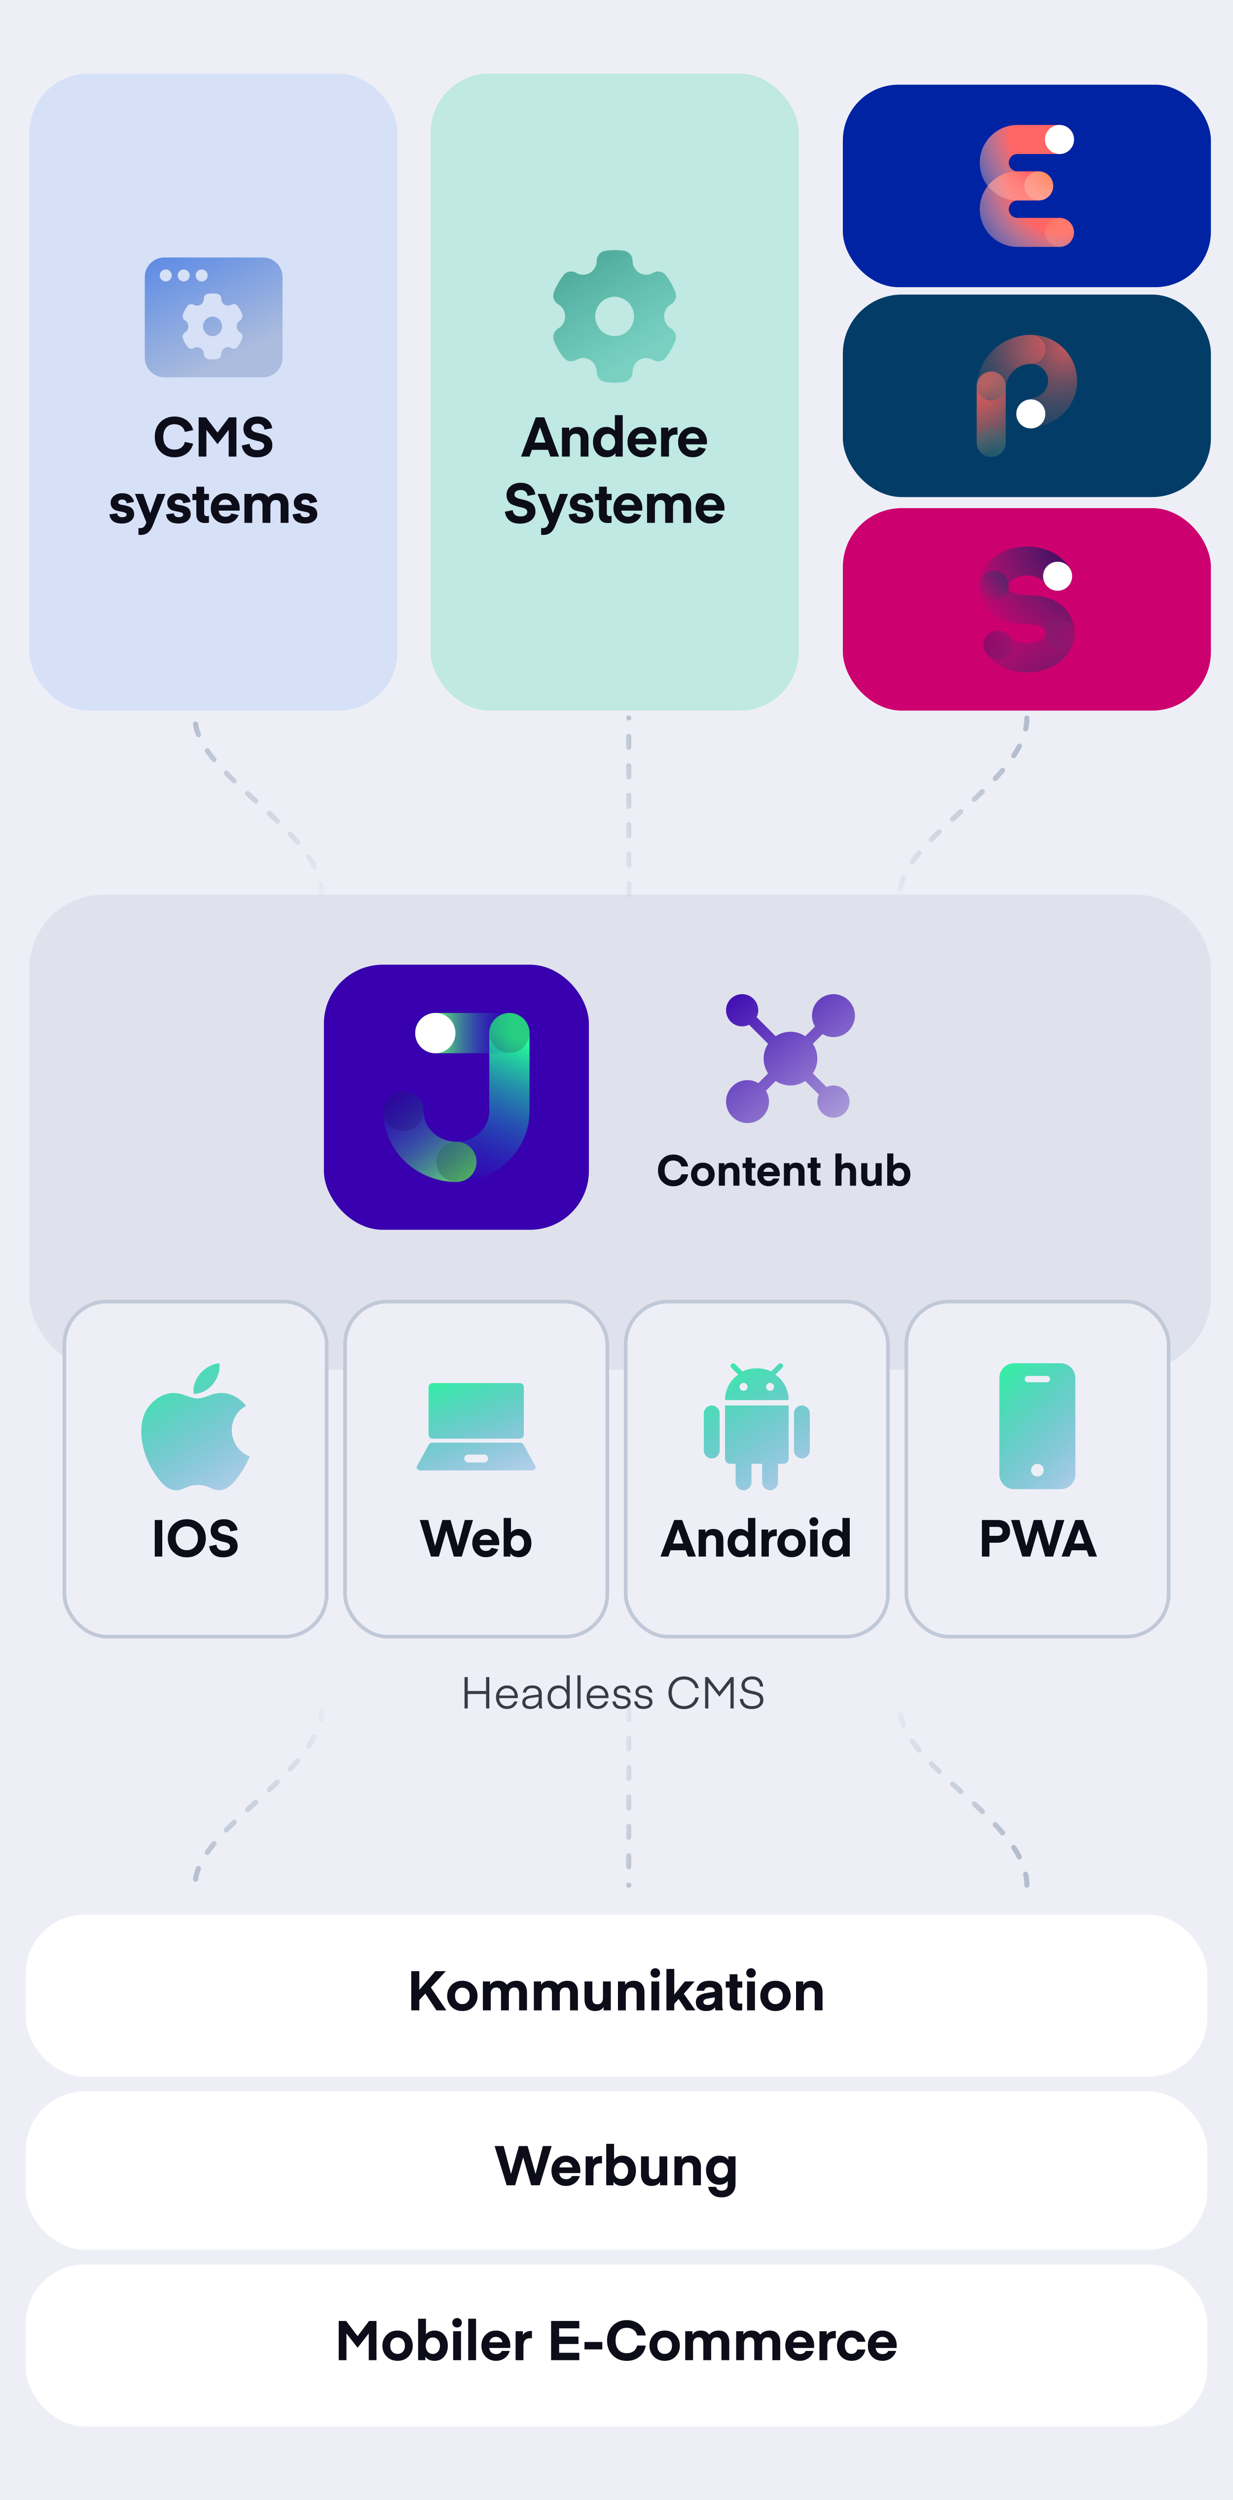 <svg width="335" height="679" viewBox="0 0 335 679" fill="none" xmlns="http://www.w3.org/2000/svg">
<rect width="335" height="679" fill="#EEEFF6"/>
<g filter="url(#filter0_b_4132_82953)">
<rect x="8" y="20" width="100" height="173" rx="16" fill="#D6E1F7"/>
<path fill-rule="evenodd" clip-rule="evenodd" d="M39.336 75.263C39.336 72.317 41.724 69.93 44.669 69.93H71.436C74.382 69.93 76.769 72.317 76.769 75.263V97.147C76.769 100.093 74.382 102.48 71.436 102.48H44.669C41.724 102.48 39.336 100.093 39.336 97.147V75.263ZM65.224 90.273C64.662 89.939 64.313 89.316 64.313 88.647C64.313 87.978 64.662 87.355 65.222 87.021C65.796 86.679 66.035 85.97 65.79 85.334C65.482 84.53 65.063 83.78 64.547 83.103C64.137 82.564 63.423 82.423 62.849 82.767C62.289 83.103 61.591 83.104 61.03 82.769C60.47 82.435 60.123 81.811 60.125 81.14C60.125 80.455 59.65 79.885 58.994 79.787C58.169 79.664 57.331 79.665 56.503 79.79C55.848 79.889 55.373 80.458 55.375 81.142C55.375 81.811 55.028 82.435 54.468 82.769C53.907 83.104 53.211 83.103 52.65 82.767C52.075 82.424 51.361 82.565 50.95 83.104C50.695 83.44 50.459 83.799 50.252 84.172C50.044 84.544 49.862 84.934 49.708 85.331C49.461 85.968 49.7 86.678 50.275 87.021C50.836 87.355 51.185 87.978 51.185 88.647C51.185 89.316 50.836 89.938 50.276 90.273C49.702 90.615 49.463 91.324 49.708 91.96C50.016 92.763 50.435 93.514 50.95 94.19C51.361 94.729 52.075 94.87 52.65 94.526C53.209 94.19 53.907 94.19 54.468 94.524C55.028 94.859 55.375 95.483 55.375 96.153C55.373 96.839 55.849 97.408 56.504 97.506C56.915 97.568 57.328 97.598 57.74 97.598C58.159 97.598 58.578 97.567 58.995 97.504C59.65 97.405 60.125 96.836 60.125 96.152C60.123 95.482 60.47 94.858 61.03 94.524C61.591 94.19 62.287 94.19 62.848 94.526C63.423 94.87 64.137 94.728 64.547 94.189C64.803 93.853 65.038 93.494 65.246 93.122C65.453 92.75 65.638 92.36 65.79 91.963C66.037 91.326 65.798 90.615 65.224 90.273ZM59.976 89.977C59.634 90.591 59.079 91.032 58.414 91.216C57.752 91.399 57.057 91.305 56.463 90.95C55.236 90.216 54.813 88.587 55.522 87.317C55.997 86.465 56.864 85.988 57.753 85.988C58.19 85.988 58.63 86.103 59.035 86.344C60.262 87.077 60.685 88.707 59.976 89.977ZM45.032 76.439C45.931 76.439 46.659 75.71 46.659 74.812C46.659 73.913 45.931 73.184 45.032 73.184C44.133 73.184 43.404 73.913 43.404 74.812C43.404 75.71 44.133 76.439 45.032 76.439ZM51.544 74.812C51.544 75.71 50.816 76.439 49.917 76.439C49.018 76.439 48.289 75.71 48.289 74.812C48.289 73.913 49.018 73.184 49.917 73.184C50.816 73.184 51.544 73.913 51.544 74.812ZM54.797 76.439C55.696 76.439 56.425 75.71 56.425 74.812C56.425 73.913 55.696 73.184 54.797 73.184C53.899 73.184 53.17 73.913 53.17 74.812C53.17 75.71 53.899 76.439 54.797 76.439Z" fill="#D9D9D9"/>
<path fill-rule="evenodd" clip-rule="evenodd" d="M39.336 75.263C39.336 72.317 41.724 69.93 44.669 69.93H71.436C74.382 69.93 76.769 72.317 76.769 75.263V97.147C76.769 100.093 74.382 102.48 71.436 102.48H44.669C41.724 102.48 39.336 100.093 39.336 97.147V75.263ZM65.224 90.273C64.662 89.939 64.313 89.316 64.313 88.647C64.313 87.978 64.662 87.355 65.222 87.021C65.796 86.679 66.035 85.97 65.79 85.334C65.482 84.53 65.063 83.78 64.547 83.103C64.137 82.564 63.423 82.423 62.849 82.767C62.289 83.103 61.591 83.104 61.03 82.769C60.47 82.435 60.123 81.811 60.125 81.14C60.125 80.455 59.65 79.885 58.994 79.787C58.169 79.664 57.331 79.665 56.503 79.79C55.848 79.889 55.373 80.458 55.375 81.142C55.375 81.811 55.028 82.435 54.468 82.769C53.907 83.104 53.211 83.103 52.65 82.767C52.075 82.424 51.361 82.565 50.95 83.104C50.695 83.44 50.459 83.799 50.252 84.172C50.044 84.544 49.862 84.934 49.708 85.331C49.461 85.968 49.7 86.678 50.275 87.021C50.836 87.355 51.185 87.978 51.185 88.647C51.185 89.316 50.836 89.938 50.276 90.273C49.702 90.615 49.463 91.324 49.708 91.96C50.016 92.763 50.435 93.514 50.95 94.19C51.361 94.729 52.075 94.87 52.65 94.526C53.209 94.19 53.907 94.19 54.468 94.524C55.028 94.859 55.375 95.483 55.375 96.153C55.373 96.839 55.849 97.408 56.504 97.506C56.915 97.568 57.328 97.598 57.74 97.598C58.159 97.598 58.578 97.567 58.995 97.504C59.65 97.405 60.125 96.836 60.125 96.152C60.123 95.482 60.47 94.858 61.03 94.524C61.591 94.19 62.287 94.19 62.848 94.526C63.423 94.87 64.137 94.728 64.547 94.189C64.803 93.853 65.038 93.494 65.246 93.122C65.453 92.75 65.638 92.36 65.79 91.963C66.037 91.326 65.798 90.615 65.224 90.273ZM59.976 89.977C59.634 90.591 59.079 91.032 58.414 91.216C57.752 91.399 57.057 91.305 56.463 90.95C55.236 90.216 54.813 88.587 55.522 87.317C55.997 86.465 56.864 85.988 57.753 85.988C58.19 85.988 58.63 86.103 59.035 86.344C60.262 87.077 60.685 88.707 59.976 89.977ZM45.032 76.439C45.931 76.439 46.659 75.71 46.659 74.812C46.659 73.913 45.931 73.184 45.032 73.184C44.133 73.184 43.404 73.913 43.404 74.812C43.404 75.71 44.133 76.439 45.032 76.439ZM51.544 74.812C51.544 75.71 50.816 76.439 49.917 76.439C49.018 76.439 48.289 75.71 48.289 74.812C48.289 73.913 49.018 73.184 49.917 73.184C50.816 73.184 51.544 73.913 51.544 74.812ZM54.797 76.439C55.696 76.439 56.425 75.71 56.425 74.812C56.425 73.913 55.696 73.184 54.797 73.184C53.899 73.184 53.17 73.913 53.17 74.812C53.17 75.71 53.899 76.439 54.797 76.439Z" fill="url(#paint0_linear_4132_82953)"/>
<path d="M43.568 122.665C42.558 121.645 42.053 120.31 42.053 118.66C42.053 117.01 42.558 115.675 43.568 114.655C44.578 113.635 45.858 113.125 47.408 113.125C48.668 113.125 49.758 113.46 50.678 114.13C51.598 114.79 52.198 115.69 52.478 116.83L50.228 117.295C50.068 116.635 49.738 116.125 49.238 115.765C48.738 115.395 48.128 115.21 47.408 115.21C46.448 115.21 45.698 115.52 45.158 116.14C44.628 116.76 44.363 117.6 44.363 118.66C44.363 119.72 44.628 120.56 45.158 121.18C45.698 121.8 46.448 122.11 47.408 122.11C48.128 122.11 48.738 121.93 49.238 121.57C49.738 121.2 50.068 120.685 50.228 120.025L52.478 120.49C52.198 121.63 51.598 122.535 50.678 123.205C49.758 123.865 48.668 124.195 47.408 124.195C45.858 124.195 44.578 123.685 43.568 122.665ZM55.98 113.35L59.1 117.475L62.221 113.35H64.231V124H62.13V116.74L59.13 120.595H59.071L56.071 116.74V124H53.971V113.35H55.98ZM65.7 120.985L67.815 120.55C67.865 121.06 68.06 121.475 68.4 121.795C68.75 122.105 69.25 122.26 69.9 122.26C70.49 122.26 70.95 122.155 71.28 121.945C71.61 121.725 71.775 121.42 71.775 121.03C71.775 120.71 71.635 120.45 71.355 120.25C71.075 120.05 70.725 119.91 70.305 119.83C69.895 119.75 69.445 119.64 68.955 119.5C68.465 119.35 68.01 119.185 67.59 119.005C67.18 118.815 66.835 118.5 66.555 118.06C66.275 117.61 66.135 117.06 66.135 116.41C66.135 115.48 66.485 114.7 67.185 114.07C67.885 113.44 68.83 113.125 70.02 113.125C71.14 113.125 72.045 113.425 72.735 114.025C73.425 114.615 73.83 115.37 73.95 116.29L71.835 116.68C71.815 116.2 71.64 115.815 71.31 115.525C70.99 115.225 70.55 115.075 69.99 115.075C69.48 115.075 69.07 115.19 68.76 115.42C68.45 115.64 68.295 115.925 68.295 116.275C68.295 116.565 68.4 116.8 68.61 116.98C68.82 117.16 69.09 117.3 69.42 117.4C69.76 117.5 70.13 117.595 70.53 117.685C70.94 117.765 71.345 117.875 71.745 118.015C72.155 118.155 72.525 118.335 72.855 118.555C73.195 118.765 73.47 119.075 73.68 119.485C73.89 119.895 73.995 120.385 73.995 120.955C73.995 121.915 73.605 122.7 72.825 123.31C72.055 123.91 71.04 124.21 69.78 124.21C68.5 124.21 67.525 123.905 66.855 123.295C66.195 122.675 65.81 121.905 65.7 120.985ZM29.733 139.705L31.848 139.405C31.868 139.715 31.988 139.97 32.208 140.17C32.428 140.37 32.748 140.47 33.168 140.47C33.568 140.47 33.873 140.405 34.083 140.275C34.293 140.145 34.398 139.97 34.398 139.75C34.398 139.51 34.248 139.335 33.948 139.225C33.648 139.105 33.288 139.01 32.868 138.94C32.448 138.87 32.023 138.775 31.593 138.655C31.173 138.535 30.813 138.3 30.513 137.95C30.213 137.6 30.063 137.135 30.063 136.555C30.063 135.825 30.353 135.21 30.933 134.71C31.513 134.21 32.273 133.96 33.213 133.96C34.203 133.96 34.953 134.195 35.463 134.665C35.983 135.125 36.298 135.675 36.408 136.315L34.398 136.69C34.378 136.39 34.263 136.145 34.053 135.955C33.853 135.765 33.568 135.67 33.198 135.67C32.858 135.67 32.593 135.745 32.403 135.895C32.213 136.035 32.118 136.215 32.118 136.435C32.118 136.635 32.223 136.795 32.433 136.915C32.653 137.025 32.923 137.1 33.243 137.14C33.563 137.18 33.908 137.245 34.278 137.335C34.648 137.425 34.993 137.54 35.313 137.68C35.633 137.82 35.898 138.06 36.108 138.4C36.328 138.73 36.438 139.15 36.438 139.66C36.438 140.39 36.138 140.995 35.538 141.475C34.948 141.945 34.138 142.18 33.108 142.18C31.078 142.18 29.953 141.355 29.733 139.705ZM39.769 141.88L36.664 134.14H38.929L40.819 139.39L42.724 134.14H44.944L41.539 142.645C41.159 143.595 40.704 144.27 40.174 144.67C39.644 145.08 39.009 145.285 38.269 145.285L37.624 145.24V143.41C37.734 143.43 37.869 143.44 38.029 143.44C38.389 143.44 38.694 143.36 38.944 143.2C39.194 143.05 39.414 142.74 39.604 142.27L39.769 141.88ZM45.107 139.705L47.222 139.405C47.242 139.715 47.362 139.97 47.582 140.17C47.802 140.37 48.122 140.47 48.542 140.47C48.942 140.47 49.247 140.405 49.457 140.275C49.667 140.145 49.772 139.97 49.772 139.75C49.772 139.51 49.622 139.335 49.322 139.225C49.022 139.105 48.662 139.01 48.242 138.94C47.822 138.87 47.397 138.775 46.967 138.655C46.547 138.535 46.187 138.3 45.887 137.95C45.587 137.6 45.437 137.135 45.437 136.555C45.437 135.825 45.727 135.21 46.307 134.71C46.887 134.21 47.647 133.96 48.587 133.96C49.577 133.96 50.327 134.195 50.837 134.665C51.357 135.125 51.672 135.675 51.782 136.315L49.772 136.69C49.752 136.39 49.637 136.145 49.427 135.955C49.227 135.765 48.942 135.67 48.572 135.67C48.232 135.67 47.967 135.745 47.777 135.895C47.587 136.035 47.492 136.215 47.492 136.435C47.492 136.635 47.597 136.795 47.807 136.915C48.027 137.025 48.297 137.1 48.617 137.14C48.937 137.18 49.282 137.245 49.652 137.335C50.022 137.425 50.367 137.54 50.687 137.68C51.007 137.82 51.272 138.06 51.482 138.4C51.702 138.73 51.812 139.15 51.812 139.66C51.812 140.39 51.512 140.995 50.912 141.475C50.322 141.945 49.512 142.18 48.482 142.18C46.452 142.18 45.327 141.355 45.107 139.705ZM56.762 140.11V141.955C56.522 142.015 56.187 142.045 55.757 142.045C54.147 142.045 53.342 141.245 53.342 139.645V135.82H52.277V134.14H53.342V132.19H55.472V134.14H56.777V135.82H55.472V139.42C55.472 139.93 55.737 140.185 56.267 140.185L56.762 140.11ZM62.855 139.435L64.82 139.885C64.52 140.605 64.065 141.17 63.455 141.58C62.855 141.98 62.115 142.18 61.235 142.18C60.075 142.18 59.125 141.795 58.385 141.025C57.645 140.255 57.275 139.265 57.275 138.055C57.275 136.885 57.645 135.91 58.385 135.13C59.125 134.35 60.07 133.96 61.22 133.96C62.37 133.96 63.305 134.35 64.025 135.13C64.755 135.9 65.12 136.875 65.12 138.055L65.09 138.685H59.39C59.46 139.225 59.66 139.64 59.99 139.93C60.32 140.21 60.755 140.35 61.295 140.35C62.055 140.35 62.575 140.045 62.855 139.435ZM61.205 135.67C60.725 135.67 60.33 135.805 60.02 136.075C59.71 136.335 59.51 136.695 59.42 137.155H62.99C62.91 136.705 62.715 136.345 62.405 136.075C62.095 135.805 61.695 135.67 61.205 135.67ZM73.459 137.53V142H71.329V137.335C71.329 136.305 70.909 135.79 70.069 135.79C69.579 135.79 69.199 135.94 68.929 136.24C68.669 136.54 68.539 136.955 68.539 137.485V142H66.409V134.14H68.374V135.1C68.784 134.34 69.539 133.96 70.639 133.96C71.679 133.96 72.439 134.33 72.919 135.07C73.589 134.33 74.459 133.96 75.529 133.96C76.449 133.96 77.154 134.245 77.644 134.815C78.134 135.385 78.379 136.145 78.379 137.095V142H76.249V137.335C76.249 136.305 75.829 135.79 74.989 135.79C74.489 135.79 74.109 135.945 73.849 136.255C73.589 136.555 73.459 136.98 73.459 137.53ZM79.502 139.705L81.617 139.405C81.637 139.715 81.757 139.97 81.977 140.17C82.197 140.37 82.517 140.47 82.937 140.47C83.337 140.47 83.642 140.405 83.852 140.275C84.062 140.145 84.167 139.97 84.167 139.75C84.167 139.51 84.017 139.335 83.717 139.225C83.417 139.105 83.057 139.01 82.637 138.94C82.217 138.87 81.792 138.775 81.362 138.655C80.942 138.535 80.582 138.3 80.282 137.95C79.982 137.6 79.832 137.135 79.832 136.555C79.832 135.825 80.122 135.21 80.702 134.71C81.282 134.21 82.042 133.96 82.982 133.96C83.972 133.96 84.722 134.195 85.232 134.665C85.752 135.125 86.067 135.675 86.177 136.315L84.167 136.69C84.147 136.39 84.032 136.145 83.822 135.955C83.622 135.765 83.337 135.67 82.967 135.67C82.627 135.67 82.362 135.745 82.172 135.895C81.982 136.035 81.887 136.215 81.887 136.435C81.887 136.635 81.992 136.795 82.202 136.915C82.422 137.025 82.692 137.1 83.012 137.14C83.332 137.18 83.677 137.245 84.047 137.335C84.417 137.425 84.762 137.54 85.082 137.68C85.402 137.82 85.667 138.06 85.877 138.4C86.097 138.73 86.207 139.15 86.207 139.66C86.207 140.39 85.907 140.995 85.307 141.475C84.717 141.945 83.907 142.18 82.877 142.18C80.847 142.18 79.722 141.355 79.502 139.705Z" fill="#0C0D19"/>
</g>
<g filter="url(#filter1_b_4132_82953)">
<rect x="117" y="20" width="100" height="173" rx="16" fill="#BFE9E2"/>
<path fill-rule="evenodd" clip-rule="evenodd" d="M182.307 89.2C181.157 88.528 180.443 87.275 180.443 85.93C180.443 84.585 181.157 83.332 182.304 82.66C183.48 81.974 183.97 80.547 183.467 79.268C182.837 77.652 181.979 76.144 180.923 74.783C180.081 73.699 178.62 73.415 177.443 74.106C176.296 74.783 174.868 74.785 173.718 74.111C172.572 73.438 171.861 72.184 171.865 70.836C171.865 69.457 170.892 68.312 169.548 68.115C167.859 67.866 166.142 67.868 164.446 68.12C163.105 68.319 162.133 69.463 162.136 70.839C162.136 72.185 161.425 73.439 160.279 74.111C159.129 74.784 157.704 74.782 156.555 74.107C155.378 73.416 153.916 73.701 153.075 74.785C152.552 75.46 152.069 76.182 151.643 76.931C151.218 77.68 150.846 78.464 150.53 79.261C150.024 80.542 150.514 81.971 151.69 82.66C152.84 83.331 153.554 84.585 153.554 85.93C153.554 87.275 152.84 88.527 151.694 89.2C150.517 89.886 150.028 91.313 150.53 92.591C151.161 94.208 152.019 95.717 153.075 97.077C153.916 98.16 155.378 98.444 156.555 97.753C157.701 97.077 159.129 97.075 160.279 97.748C161.425 98.421 162.136 99.676 162.136 101.024C162.133 102.402 163.108 103.547 164.449 103.745C165.291 103.868 166.135 103.93 166.98 103.93C167.838 103.93 168.697 103.866 169.551 103.739C170.892 103.54 171.865 102.398 171.865 101.021C171.861 99.674 172.572 98.42 173.718 97.748C174.868 97.076 176.293 97.077 177.443 97.752C178.619 98.444 180.081 98.159 180.922 97.075C181.445 96.399 181.928 95.677 182.354 94.929C182.776 94.18 183.155 93.396 183.467 92.598C183.973 91.317 183.484 89.888 182.307 89.2ZM171.56 88.603C170.859 89.84 169.722 90.725 168.361 91.095C167.004 91.465 165.582 91.275 164.365 90.56C161.851 89.086 160.986 85.81 162.438 83.256C163.41 81.543 165.187 80.584 167.007 80.584C167.902 80.584 168.804 80.814 169.632 81.299C172.146 82.773 173.011 86.05 171.56 88.603Z" fill="url(#paint1_linear_4132_82953)"/>
<path d="M143.868 124H141.573L145.578 113.35H147.888L151.893 124H149.538L148.893 122.17H144.513L143.868 124ZM146.718 116.05H146.688L145.218 120.205H148.188L146.718 116.05ZM154.647 116.14V117.1C155.057 116.34 155.837 115.96 156.987 115.96C157.917 115.96 158.632 116.245 159.132 116.815C159.632 117.375 159.882 118.135 159.882 119.095V124H157.752V119.335C157.752 118.305 157.307 117.79 156.417 117.79C155.907 117.79 155.512 117.945 155.232 118.255C154.952 118.555 154.812 118.97 154.812 119.5V124H152.682V116.14H154.647ZM167.059 116.98V112.75H169.189V124H167.224V123.04C166.704 123.8 165.874 124.18 164.734 124.18C163.624 124.18 162.744 123.79 162.094 123.01C161.444 122.23 161.119 121.25 161.119 120.07C161.119 118.89 161.444 117.91 162.094 117.13C162.744 116.35 163.624 115.96 164.734 115.96C165.254 115.96 165.714 116.06 166.114 116.26C166.524 116.45 166.839 116.69 167.059 116.98ZM166.579 121.675C166.939 121.255 167.119 120.72 167.119 120.07C167.119 119.42 166.939 118.885 166.579 118.465C166.229 118.045 165.764 117.835 165.184 117.835C164.604 117.835 164.134 118.045 163.774 118.465C163.424 118.885 163.249 119.42 163.249 120.07C163.249 120.72 163.424 121.255 163.774 121.675C164.134 122.095 164.604 122.305 165.184 122.305C165.764 122.305 166.229 122.095 166.579 121.675ZM176.07 121.435L178.035 121.885C177.735 122.605 177.28 123.17 176.67 123.58C176.07 123.98 175.33 124.18 174.45 124.18C173.29 124.18 172.34 123.795 171.6 123.025C170.86 122.255 170.49 121.265 170.49 120.055C170.49 118.885 170.86 117.91 171.6 117.13C172.34 116.35 173.285 115.96 174.435 115.96C175.585 115.96 176.52 116.35 177.24 117.13C177.97 117.9 178.335 118.875 178.335 120.055L178.305 120.685H172.605C172.675 121.225 172.875 121.64 173.205 121.93C173.535 122.21 173.97 122.35 174.51 122.35C175.27 122.35 175.79 122.045 176.07 121.435ZM174.42 117.67C173.94 117.67 173.545 117.805 173.235 118.075C172.925 118.335 172.725 118.695 172.635 119.155H176.205C176.125 118.705 175.93 118.345 175.62 118.075C175.31 117.805 174.91 117.67 174.42 117.67ZM184.064 116.08V118.075C183.914 118.045 183.774 118.03 183.644 118.03C183.014 118.03 182.539 118.195 182.219 118.525C181.909 118.855 181.754 119.375 181.754 120.085V124H179.624V116.14H181.589V117.16C182.039 116.43 182.779 116.065 183.809 116.065L184.064 116.08ZM189.818 121.435L191.783 121.885C191.483 122.605 191.028 123.17 190.418 123.58C189.818 123.98 189.078 124.18 188.198 124.18C187.038 124.18 186.088 123.795 185.348 123.025C184.608 122.255 184.238 121.265 184.238 120.055C184.238 118.885 184.608 117.91 185.348 117.13C186.088 116.35 187.033 115.96 188.183 115.96C189.333 115.96 190.268 116.35 190.988 117.13C191.718 117.9 192.083 118.875 192.083 120.055L192.053 120.685H186.353C186.423 121.225 186.623 121.64 186.953 121.93C187.283 122.21 187.718 122.35 188.258 122.35C189.018 122.35 189.538 122.045 189.818 121.435ZM188.168 117.67C187.688 117.67 187.293 117.805 186.983 118.075C186.673 118.335 186.473 118.695 186.383 119.155H189.953C189.873 118.705 189.678 118.345 189.368 118.075C189.058 117.805 188.658 117.67 188.168 117.67ZM137.183 138.985L139.298 138.55C139.348 139.06 139.543 139.475 139.883 139.795C140.233 140.105 140.733 140.26 141.383 140.26C141.973 140.26 142.433 140.155 142.763 139.945C143.093 139.725 143.258 139.42 143.258 139.03C143.258 138.71 143.118 138.45 142.838 138.25C142.558 138.05 142.208 137.91 141.788 137.83C141.378 137.75 140.928 137.64 140.438 137.5C139.948 137.35 139.493 137.185 139.073 137.005C138.663 136.815 138.318 136.5 138.038 136.06C137.758 135.61 137.618 135.06 137.618 134.41C137.618 133.48 137.968 132.7 138.668 132.07C139.368 131.44 140.313 131.125 141.503 131.125C142.623 131.125 143.528 131.425 144.218 132.025C144.908 132.615 145.313 133.37 145.433 134.29L143.318 134.68C143.298 134.2 143.123 133.815 142.793 133.525C142.473 133.225 142.033 133.075 141.473 133.075C140.963 133.075 140.553 133.19 140.243 133.42C139.933 133.64 139.778 133.925 139.778 134.275C139.778 134.565 139.883 134.8 140.093 134.98C140.303 135.16 140.573 135.3 140.903 135.4C141.243 135.5 141.613 135.595 142.013 135.685C142.423 135.765 142.828 135.875 143.228 136.015C143.638 136.155 144.008 136.335 144.338 136.555C144.678 136.765 144.953 137.075 145.163 137.485C145.373 137.895 145.478 138.385 145.478 138.955C145.478 139.915 145.088 140.7 144.308 141.31C143.538 141.91 142.523 142.21 141.263 142.21C139.983 142.21 139.008 141.905 138.338 141.295C137.678 140.675 137.293 139.905 137.183 138.985ZM149.165 141.88L146.06 134.14H148.325L150.215 139.39L152.12 134.14H154.34L150.935 142.645C150.555 143.595 150.1 144.27 149.57 144.67C149.04 145.08 148.405 145.285 147.665 145.285L147.02 145.24V143.41C147.13 143.43 147.265 143.44 147.425 143.44C147.785 143.44 148.09 143.36 148.34 143.2C148.59 143.05 148.81 142.74 149 142.27L149.165 141.88ZM154.503 139.705L156.618 139.405C156.638 139.715 156.758 139.97 156.978 140.17C157.198 140.37 157.518 140.47 157.938 140.47C158.338 140.47 158.643 140.405 158.853 140.275C159.063 140.145 159.168 139.97 159.168 139.75C159.168 139.51 159.018 139.335 158.718 139.225C158.418 139.105 158.058 139.01 157.638 138.94C157.218 138.87 156.793 138.775 156.363 138.655C155.943 138.535 155.583 138.3 155.283 137.95C154.983 137.6 154.833 137.135 154.833 136.555C154.833 135.825 155.123 135.21 155.703 134.71C156.283 134.21 157.043 133.96 157.983 133.96C158.973 133.96 159.723 134.195 160.233 134.665C160.753 135.125 161.068 135.675 161.178 136.315L159.168 136.69C159.148 136.39 159.033 136.145 158.823 135.955C158.623 135.765 158.338 135.67 157.968 135.67C157.628 135.67 157.363 135.745 157.173 135.895C156.983 136.035 156.888 136.215 156.888 136.435C156.888 136.635 156.993 136.795 157.203 136.915C157.423 137.025 157.693 137.1 158.013 137.14C158.333 137.18 158.678 137.245 159.048 137.335C159.418 137.425 159.763 137.54 160.083 137.68C160.403 137.82 160.668 138.06 160.878 138.4C161.098 138.73 161.208 139.15 161.208 139.66C161.208 140.39 160.908 140.995 160.308 141.475C159.718 141.945 158.908 142.18 157.878 142.18C155.848 142.18 154.723 141.355 154.503 139.705ZM166.157 140.11V141.955C165.917 142.015 165.582 142.045 165.152 142.045C163.542 142.045 162.737 141.245 162.737 139.645V135.82H161.672V134.14H162.737V132.19H164.867V134.14H166.172V135.82H164.867V139.42C164.867 139.93 165.132 140.185 165.662 140.185L166.157 140.11ZM172.251 139.435L174.216 139.885C173.916 140.605 173.461 141.17 172.851 141.58C172.251 141.98 171.511 142.18 170.631 142.18C169.471 142.18 168.521 141.795 167.781 141.025C167.041 140.255 166.671 139.265 166.671 138.055C166.671 136.885 167.041 135.91 167.781 135.13C168.521 134.35 169.466 133.96 170.616 133.96C171.766 133.96 172.701 134.35 173.421 135.13C174.151 135.9 174.516 136.875 174.516 138.055L174.486 138.685H168.786C168.856 139.225 169.056 139.64 169.386 139.93C169.716 140.21 170.151 140.35 170.691 140.35C171.451 140.35 171.971 140.045 172.251 139.435ZM170.601 135.67C170.121 135.67 169.726 135.805 169.416 136.075C169.106 136.335 168.906 136.695 168.816 137.155H172.386C172.306 136.705 172.111 136.345 171.801 136.075C171.491 135.805 171.091 135.67 170.601 135.67ZM182.855 137.53V142H180.725V137.335C180.725 136.305 180.305 135.79 179.465 135.79C178.975 135.79 178.595 135.94 178.325 136.24C178.065 136.54 177.935 136.955 177.935 137.485V142H175.805V134.14H177.77V135.1C178.18 134.34 178.935 133.96 180.035 133.96C181.075 133.96 181.835 134.33 182.315 135.07C182.985 134.33 183.855 133.96 184.925 133.96C185.845 133.96 186.55 134.245 187.04 134.815C187.53 135.385 187.775 136.145 187.775 137.095V142H185.645V137.335C185.645 136.305 185.225 135.79 184.385 135.79C183.885 135.79 183.505 135.945 183.245 136.255C182.985 136.555 182.855 136.98 182.855 137.53ZM194.583 139.435L196.548 139.885C196.248 140.605 195.793 141.17 195.183 141.58C194.583 141.98 193.843 142.18 192.963 142.18C191.803 142.18 190.853 141.795 190.113 141.025C189.373 140.255 189.003 139.265 189.003 138.055C189.003 136.885 189.373 135.91 190.113 135.13C190.853 134.35 191.798 133.96 192.948 133.96C194.098 133.96 195.033 134.35 195.753 135.13C196.483 135.9 196.848 136.875 196.848 138.055L196.818 138.685H191.118C191.188 139.225 191.388 139.64 191.718 139.93C192.048 140.21 192.483 140.35 193.023 140.35C193.783 140.35 194.303 140.045 194.583 139.435ZM192.933 135.67C192.453 135.67 192.058 135.805 191.748 136.075C191.438 136.335 191.238 136.695 191.148 137.155H194.718C194.638 136.705 194.443 136.345 194.133 136.075C193.823 135.805 193.423 135.67 192.933 135.67Z" fill="#0C0D19"/>
</g>
<rect x="229" y="23" width="100" height="55" rx="15.12" fill="#0023A4"/>
<path fill-rule="evenodd" clip-rule="evenodd" d="M266.199 56.807C266.199 51.148 270.785 46.558 276.447 46.558H282.188C284.365 46.558 286.13 48.323 286.13 50.5C286.13 52.677 284.365 54.442 282.188 54.442H276.447C275.142 54.442 274.084 55.499 274.084 56.807C274.084 58.114 275.143 59.173 276.449 59.173H287.859C290.036 59.173 291.801 60.938 291.801 63.115C291.801 65.292 290.036 67.057 287.859 67.057H276.449C270.788 67.057 266.199 62.468 266.199 56.807Z" fill="url(#paint2_radial_4132_82953)"/>
<path fill-rule="evenodd" clip-rule="evenodd" d="M266.199 44.192C266.199 38.532 270.786 33.942 276.448 33.942H287.859C290.036 33.942 291.801 35.707 291.801 37.885C291.801 40.062 290.036 41.827 287.859 41.827H276.448C275.143 41.827 274.084 42.885 274.084 44.192C274.084 45.499 275.143 46.558 276.449 46.558H282.188C284.365 46.558 286.13 48.323 286.13 50.5C286.13 52.677 284.365 54.442 282.188 54.442H276.449C270.788 54.442 266.199 49.853 266.199 44.192Z" fill="url(#paint3_radial_4132_82953)"/>
<circle cx="287.858" cy="37.885" r="3.942" fill="white"/>
<circle cx="282.2" cy="50.5" r="3.942" fill="url(#paint4_radial_4132_82953)"/>
<ellipse opacity="0.4" cx="3.942" cy="3.942" rx="3.942" ry="3.942" transform="matrix(-1 0 0 1 291.801 59.173)" fill="url(#paint5_radial_4132_82953)"/>
<rect x="229" y="80" width="100" height="55" rx="16" fill="#033D67"/>
<path fill-rule="evenodd" clip-rule="evenodd" d="M280.114 98.827C276.307 98.827 273.25 101.895 273.25 105.645C273.25 107.822 271.485 109.587 269.308 109.587C267.13 109.587 265.365 107.822 265.365 105.645C265.365 97.509 271.984 90.942 280.114 90.942C282.291 90.942 284.056 92.707 284.056 94.885C284.056 97.062 282.291 98.827 280.114 98.827Z" fill="url(#paint6_radial_4132_82953)"/>
<path fill-rule="evenodd" clip-rule="evenodd" d="M269.308 124.104C267.13 124.104 265.365 122.339 265.365 120.162L265.365 104.856C265.365 102.679 267.13 100.914 269.308 100.914C271.485 100.914 273.25 102.679 273.25 104.856L273.25 120.162C273.25 122.339 271.485 124.104 269.308 124.104Z" fill="url(#paint7_radial_4132_82953)"/>
<path fill-rule="evenodd" clip-rule="evenodd" d="M276.171 94.885C276.171 92.707 277.936 90.942 280.113 90.942C287.015 90.942 292.636 96.519 292.636 103.432C292.636 109.152 288.744 114.119 283.222 115.53L281.37 116.153C279.307 116.847 277.071 115.737 276.377 113.673C275.683 111.609 276.793 109.374 278.856 108.68L280.86 108.006C280.972 107.968 281.085 107.935 281.2 107.908C283.293 107.407 284.751 105.549 284.751 103.432C284.751 100.903 282.689 98.827 280.113 98.827C277.936 98.827 276.171 97.062 276.171 94.885Z" fill="url(#paint8_radial_4132_82953)"/>
<circle cx="280.067" cy="112.416" r="3.942" fill="white"/>
<circle opacity="0.34" cx="269.307" cy="104.856" r="3.942" fill="url(#paint9_radial_4132_82953)"/>
<ellipse opacity="0.34" cx="269.307" cy="120.162" rx="3.942" ry="3.942" fill="url(#paint10_radial_4132_82953)"/>
<rect x="229" y="138" width="100" height="55" rx="16" fill="#CC006F"/>
<path fill-rule="evenodd" clip-rule="evenodd" d="M270.05 155.019C272.227 155.019 273.992 156.784 273.992 158.961C273.992 159.853 274.256 160.302 274.625 160.61C275.093 161.002 276.301 161.628 279.024 161.628C282.813 161.628 286.092 162.482 288.483 164.483C290.974 166.566 291.941 169.422 291.941 172.179C291.941 174.356 290.176 176.121 287.999 176.121C285.821 176.121 284.056 174.356 284.056 172.179C284.056 171.287 283.792 170.838 283.424 170.53C282.955 170.138 281.748 169.512 279.024 169.512C275.236 169.512 271.956 168.658 269.565 166.657C267.075 164.574 266.107 161.718 266.107 158.961C266.107 156.784 267.872 155.019 270.05 155.019Z" fill="url(#paint11_radial_4132_82953)"/>
<path fill-rule="evenodd" clip-rule="evenodd" d="M270.339 151.126C272.706 149.387 275.786 148.433 279.016 148.433C283.803 148.433 288.611 150.592 290.811 154.626C291.853 156.538 291.148 158.932 289.236 159.975C287.325 161.017 284.93 160.312 283.888 158.4C283.442 157.582 281.788 156.317 279.016 156.317C277.287 156.317 275.884 156.836 275.008 157.48C274.13 158.125 273.992 158.693 273.992 158.961C273.992 161.138 272.227 162.903 270.05 162.903C267.872 162.903 266.107 161.138 266.107 158.961C266.107 155.589 267.973 152.865 270.339 151.126Z" fill="url(#paint12_radial_4132_82953)"/>
<circle cx="287.35" cy="156.503" r="3.942" fill="white"/>
<ellipse opacity="0.4" cx="270.05" cy="158.961" rx="3.942" ry="3.942" fill="url(#paint13_radial_4132_82953)"/>
<path fill-rule="evenodd" clip-rule="evenodd" d="M287.999 168.144C290.176 168.144 291.941 169.909 291.941 172.086C291.941 175.461 290.068 178.185 287.701 179.921C285.332 181.659 282.25 182.615 279.018 182.615C274.645 182.615 270.365 180.838 267.945 177.56C266.652 175.808 267.023 173.34 268.775 172.047C270.526 170.753 272.995 171.125 274.288 172.877C274.905 173.712 276.561 174.73 279.018 174.73C280.749 174.73 282.157 174.21 283.037 173.564C283.92 172.917 284.056 172.348 284.056 172.086C284.056 169.909 285.821 168.144 287.999 168.144Z" fill="url(#paint14_radial_4132_82953)"/>
<g opacity="0.4">
<circle cx="287.999" cy="172.179" r="3.942" fill="url(#paint15_radial_4132_82953)" style="mix-blend-mode:overlay"/>
</g>
<ellipse opacity="0.4" cx="271.139" cy="175.173" rx="3.919" ry="3.875" fill="url(#paint16_radial_4132_82953)"/>
<path opacity="0.8" d="M132.944 455.48V464H132.068V460.088H127.088V464H126.212V455.48H127.088V459.26H132.068V455.48H132.944ZM140.68 461.192H135.604C135.644 461.832 135.86 462.356 136.252 462.764C136.644 463.172 137.152 463.376 137.776 463.376C138.232 463.376 138.632 463.26 138.976 463.028C139.32 462.788 139.56 462.476 139.696 462.092H140.584C140.4 462.7 140.06 463.196 139.564 463.58C139.068 463.956 138.468 464.144 137.764 464.144C136.836 464.144 136.1 463.836 135.556 463.22C135.02 462.596 134.752 461.836 134.752 460.94C134.752 460.06 135.028 459.308 135.58 458.684C136.14 458.06 136.864 457.748 137.752 457.748C138.64 457.748 139.352 458.048 139.888 458.648C140.424 459.24 140.692 459.98 140.692 460.868L140.68 461.192ZM137.752 458.516C137.176 458.516 136.696 458.704 136.312 459.08C135.928 459.448 135.7 459.92 135.628 460.496H139.84C139.784 459.896 139.568 459.416 139.192 459.056C138.824 458.696 138.344 458.516 137.752 458.516ZM146.341 460.868L144.313 461.144C143.753 461.216 143.349 461.352 143.101 461.552C142.861 461.744 142.741 462 142.741 462.32C142.741 462.72 142.877 463.008 143.149 463.184C143.421 463.352 143.757 463.436 144.157 463.436C144.837 463.436 145.369 463.248 145.753 462.872C146.145 462.488 146.341 462.056 146.341 461.576V460.868ZM144.061 464.144C143.349 464.144 142.809 463.984 142.441 463.664C142.081 463.336 141.901 462.888 141.901 462.32C141.901 461.288 142.669 460.672 144.205 460.472L146.341 460.196V460.028C146.341 458.996 145.765 458.48 144.613 458.48C143.637 458.48 143.069 458.884 142.909 459.692H142.057C142.145 459.1 142.397 458.628 142.813 458.276C143.237 457.924 143.849 457.748 144.649 457.748C145.497 457.748 146.133 457.956 146.557 458.372C146.981 458.78 147.193 459.336 147.193 460.04V462.716C147.193 463.316 147.253 463.744 147.373 464H146.533C146.445 463.76 146.401 463.412 146.401 462.956C145.937 463.748 145.157 464.144 144.061 464.144ZM153.939 458.996V455H154.791V464H153.975V462.872C153.519 463.72 152.747 464.144 151.659 464.144C150.763 464.144 150.059 463.836 149.547 463.22C149.035 462.596 148.779 461.84 148.779 460.952C148.779 460.056 149.035 459.3 149.547 458.684C150.059 458.06 150.763 457.748 151.659 457.748C152.715 457.748 153.475 458.164 153.939 458.996ZM153.975 460.952C153.975 460.248 153.783 459.668 153.399 459.212C153.015 458.748 152.491 458.516 151.827 458.516C151.163 458.516 150.631 458.748 150.231 459.212C149.839 459.676 149.643 460.256 149.643 460.952C149.643 461.64 149.839 462.216 150.231 462.68C150.631 463.144 151.163 463.376 151.827 463.376C152.491 463.376 153.015 463.144 153.399 462.68C153.783 462.216 153.975 461.64 153.975 460.952ZM157.74 464H156.888V455H157.74V464ZM165.313 461.192H160.237C160.277 461.832 160.493 462.356 160.885 462.764C161.277 463.172 161.785 463.376 162.409 463.376C162.865 463.376 163.265 463.26 163.609 463.028C163.953 462.788 164.193 462.476 164.329 462.092H165.217C165.033 462.7 164.693 463.196 164.197 463.58C163.701 463.956 163.101 464.144 162.397 464.144C161.469 464.144 160.733 463.836 160.189 463.22C159.653 462.596 159.385 461.836 159.385 460.94C159.385 460.06 159.661 459.308 160.213 458.684C160.773 458.06 161.497 457.748 162.385 457.748C163.273 457.748 163.985 458.048 164.521 458.648C165.057 459.24 165.325 459.98 165.325 460.868L165.313 461.192ZM162.385 458.516C161.809 458.516 161.329 458.704 160.945 459.08C160.561 459.448 160.333 459.92 160.261 460.496H164.473C164.417 459.896 164.201 459.416 163.825 459.056C163.457 458.696 162.977 458.516 162.385 458.516ZM168.91 464.144C168.086 464.144 167.47 463.952 167.062 463.568C166.662 463.176 166.442 462.684 166.402 462.092H167.266C167.298 462.5 167.45 462.82 167.722 463.052C168.002 463.284 168.398 463.4 168.91 463.4C169.414 463.4 169.806 463.308 170.086 463.124C170.374 462.932 170.518 462.68 170.518 462.368C170.518 462.048 170.386 461.812 170.122 461.66C169.866 461.5 169.554 461.392 169.186 461.336C168.818 461.28 168.446 461.212 168.07 461.132C167.702 461.052 167.386 460.884 167.122 460.628C166.866 460.372 166.738 460.012 166.738 459.548C166.738 459.052 166.942 458.628 167.35 458.276C167.758 457.924 168.31 457.748 169.006 457.748C169.774 457.748 170.342 457.944 170.71 458.336C171.078 458.728 171.286 459.176 171.334 459.68H170.482C170.442 459.328 170.298 459.044 170.05 458.828C169.802 458.604 169.446 458.492 168.982 458.492C168.526 458.492 168.174 458.588 167.926 458.78C167.686 458.972 167.566 459.216 167.566 459.512C167.566 459.776 167.658 459.984 167.842 460.136C168.034 460.288 168.27 460.388 168.55 460.436C168.83 460.476 169.13 460.532 169.45 460.604C169.778 460.676 170.082 460.756 170.362 460.844C170.642 460.932 170.874 461.104 171.058 461.36C171.25 461.616 171.346 461.944 171.346 462.344C171.346 462.84 171.134 463.264 170.71 463.616C170.294 463.968 169.694 464.144 168.91 464.144ZM174.828 464.144C174.004 464.144 173.388 463.952 172.98 463.568C172.58 463.176 172.36 462.684 172.32 462.092H173.184C173.216 462.5 173.368 462.82 173.64 463.052C173.92 463.284 174.316 463.4 174.828 463.4C175.332 463.4 175.724 463.308 176.004 463.124C176.292 462.932 176.436 462.68 176.436 462.368C176.436 462.048 176.304 461.812 176.04 461.66C175.784 461.5 175.472 461.392 175.104 461.336C174.736 461.28 174.364 461.212 173.988 461.132C173.62 461.052 173.304 460.884 173.04 460.628C172.784 460.372 172.656 460.012 172.656 459.548C172.656 459.052 172.86 458.628 173.268 458.276C173.676 457.924 174.228 457.748 174.924 457.748C175.692 457.748 176.26 457.944 176.628 458.336C176.996 458.728 177.204 459.176 177.252 459.68H176.4C176.36 459.328 176.216 459.044 175.968 458.828C175.72 458.604 175.364 458.492 174.9 458.492C174.444 458.492 174.092 458.588 173.844 458.78C173.604 458.972 173.484 459.216 173.484 459.512C173.484 459.776 173.576 459.984 173.76 460.136C173.952 460.288 174.188 460.388 174.468 460.436C174.748 460.476 175.048 460.532 175.368 460.604C175.696 460.676 176 460.756 176.28 460.844C176.56 460.932 176.792 461.104 176.976 461.36C177.168 461.616 177.264 461.944 177.264 462.344C177.264 462.84 177.052 463.264 176.628 463.616C176.212 463.968 175.612 464.144 174.828 464.144ZM182.768 462.932C182 462.092 181.616 461.028 181.616 459.74C181.616 458.452 182 457.392 182.768 456.56C183.544 455.72 184.564 455.3 185.828 455.3C186.868 455.3 187.748 455.588 188.468 456.164C189.188 456.74 189.648 457.512 189.848 458.48H188.924C188.756 457.76 188.392 457.188 187.832 456.764C187.272 456.34 186.604 456.128 185.828 456.128C184.836 456.128 184.036 456.46 183.428 457.124C182.828 457.788 182.528 458.66 182.528 459.74C182.528 460.82 182.828 461.692 183.428 462.356C184.036 463.02 184.836 463.352 185.828 463.352C186.604 463.352 187.272 463.14 187.832 462.716C188.392 462.292 188.756 461.72 188.924 461H189.848C189.648 461.968 189.188 462.74 188.468 463.316C187.748 463.892 186.868 464.18 185.828 464.18C184.564 464.18 183.544 463.764 182.768 462.932ZM192.371 455.48L195.455 459.452L198.551 455.48H199.343V464H198.467V456.968L195.479 460.76H195.431L192.455 456.968V464H191.579V455.48H192.371ZM204.235 463.376C204.947 463.376 205.503 463.24 205.903 462.968C206.311 462.688 206.515 462.292 206.515 461.78C206.515 461.42 206.423 461.124 206.239 460.892C206.055 460.66 205.811 460.492 205.507 460.388C205.211 460.284 204.883 460.196 204.523 460.124C204.171 460.052 203.815 459.972 203.455 459.884C203.095 459.796 202.763 459.68 202.459 459.536C202.163 459.392 201.923 459.168 201.739 458.864C201.555 458.552 201.463 458.164 201.463 457.7C201.463 457.044 201.723 456.48 202.243 456.008C202.763 455.536 203.475 455.3 204.379 455.3C205.299 455.3 206.015 455.556 206.527 456.068C207.039 456.58 207.303 457.244 207.319 458.06H206.467C206.451 457.468 206.255 456.992 205.879 456.632C205.511 456.272 205.015 456.092 204.391 456.092C203.751 456.092 203.247 456.236 202.879 456.524C202.519 456.804 202.339 457.184 202.339 457.664C202.339 458 202.431 458.276 202.615 458.492C202.807 458.7 203.051 458.856 203.347 458.96C203.643 459.064 203.971 459.152 204.331 459.224C204.691 459.288 205.051 459.372 205.411 459.476C205.771 459.572 206.099 459.696 206.395 459.848C206.691 460 206.931 460.236 207.115 460.556C207.307 460.868 207.403 461.256 207.403 461.72C207.403 462.456 207.107 463.048 206.515 463.496C205.931 463.944 205.163 464.168 204.211 464.168C203.179 464.168 202.399 463.912 201.871 463.4C201.343 462.88 201.063 462.22 201.031 461.42H201.895C201.943 462.052 202.175 462.536 202.591 462.872C203.007 463.208 203.555 463.376 204.235 463.376Z" fill="#0C0D19"/>
<g filter="url(#filter2_b_4132_82953)">
<rect x="8" y="243" width="321" height="129" rx="20" fill="#DBDEEA" fill-opacity="0.8"/>
</g>
<rect x="88" y="262" width="72" height="72" rx="16" fill="#3800AF"/>
<path fill-rule="evenodd" clip-rule="evenodd" d="M138.401 275.114C141.419 275.114 143.866 277.561 143.866 280.579V301.733C143.866 312.593 134.757 321.014 124.001 321.014C120.984 321.014 118.537 318.568 118.537 315.55C118.537 312.532 120.984 310.086 124.001 310.086C129.152 310.086 132.937 306.135 132.937 301.733V280.579C132.937 277.561 135.384 275.114 138.401 275.114Z" fill="url(#paint17_linear_4132_82953)"/>
<path fill-rule="evenodd" clip-rule="evenodd" d="M109.601 296.264C112.619 296.264 115.065 298.711 115.065 301.728C115.065 306.134 118.853 310.086 124.001 310.086C127.019 310.086 129.465 312.532 129.465 315.55C129.465 318.568 127.019 321.014 124.001 321.014C113.243 321.014 104.137 312.588 104.137 301.728C104.137 298.711 106.583 296.264 109.601 296.264Z" fill="url(#paint18_linear_4132_82953)"/>
<path fill-rule="evenodd" clip-rule="evenodd" d="M112.814 280.579C112.814 277.561 115.261 275.114 118.279 275.114L138.4 275.114C141.418 275.114 143.864 277.561 143.864 280.579C143.864 283.597 141.418 286.043 138.4 286.043L118.279 286.043C115.261 286.043 112.814 283.597 112.814 280.579Z" fill="url(#paint19_linear_4132_82953)"/>
<ellipse cx="118.279" cy="280.579" rx="5.464" ry="5.464" fill="white"/>
<circle opacity="0.3" cx="138.402" cy="280.514" r="5.464" fill="#2B5B53"/>
<ellipse opacity="0.4" cx="124.001" cy="315.55" rx="5.464" ry="5.464" fill="#2B5B53"/>
<circle opacity="0.3" cx="109.601" cy="301.728" r="5.464" fill="#120044" fill-opacity="0.6"/>
<path d="M179.957 320.985C179.171 320.192 178.778 319.153 178.778 317.869C178.778 316.585 179.171 315.546 179.957 314.752C180.743 313.958 181.739 313.561 182.945 313.561C183.996 313.561 184.887 313.853 185.618 314.437C186.358 315.02 186.805 315.81 186.961 316.806H185.14C185.015 316.293 184.758 315.896 184.369 315.616C183.98 315.328 183.506 315.184 182.945 315.184C182.198 315.184 181.614 315.425 181.194 315.908C180.782 316.39 180.576 317.044 180.576 317.869C180.576 318.694 180.782 319.347 181.194 319.83C181.614 320.312 182.198 320.554 182.945 320.554C183.506 320.554 183.98 320.413 184.369 320.133C184.758 319.845 185.015 319.445 185.14 318.931H186.961C186.805 319.927 186.358 320.717 185.618 321.301C184.887 321.884 183.996 322.176 182.945 322.176C181.739 322.176 180.743 321.779 179.957 320.985ZM193.28 321.242C192.688 321.857 191.914 322.164 190.957 322.164C190 322.164 189.225 321.857 188.634 321.242C188.042 320.62 187.747 319.861 187.747 318.966C187.747 318.071 188.042 317.316 188.634 316.701C189.225 316.079 190 315.767 190.957 315.767C191.914 315.767 192.688 316.079 193.28 316.701C193.871 317.316 194.167 318.071 194.167 318.966C194.167 319.861 193.871 320.62 193.28 321.242ZM189.836 317.694C189.548 318.005 189.404 318.429 189.404 318.966C189.404 319.503 189.548 319.927 189.836 320.238C190.132 320.55 190.506 320.705 190.957 320.705C191.408 320.705 191.778 320.55 192.066 320.238C192.362 319.927 192.509 319.503 192.509 318.966C192.509 318.429 192.362 318.005 192.066 317.694C191.778 317.382 191.408 317.227 190.957 317.227C190.506 317.227 190.132 317.382 189.836 317.694ZM196.832 315.908V316.655C197.151 316.063 197.758 315.767 198.653 315.767C199.376 315.767 199.933 315.989 200.322 316.433C200.711 316.869 200.906 317.46 200.906 318.207V322.024H199.248V318.394C199.248 317.592 198.902 317.192 198.209 317.192C197.812 317.192 197.505 317.312 197.287 317.553C197.069 317.787 196.96 318.11 196.96 318.522V322.024H195.302V315.908H196.832ZM205.242 320.554V321.989C205.055 322.036 204.795 322.059 204.46 322.059C203.207 322.059 202.58 321.437 202.58 320.192V317.215H201.752V315.908H202.58V314.39H204.238V315.908H205.254V317.215H204.238V320.017C204.238 320.413 204.444 320.612 204.857 320.612L205.242 320.554ZM211.84 319.445H207.404C207.459 319.865 207.615 320.188 207.871 320.413C208.128 320.631 208.467 320.74 208.887 320.74C209.152 320.74 209.389 320.686 209.599 320.577C209.817 320.46 209.973 320.293 210.066 320.075H211.735C211.556 320.698 211.202 321.203 210.673 321.592C210.152 321.974 209.541 322.164 208.84 322.164C207.938 322.164 207.198 321.865 206.622 321.266C206.046 320.666 205.758 319.896 205.758 318.954C205.758 318.044 206.046 317.285 206.622 316.678C207.198 316.071 207.934 315.767 208.829 315.767C209.724 315.767 210.451 316.071 211.012 316.678C211.58 317.277 211.864 318.036 211.864 318.954L211.84 319.445ZM208.817 317.098C208.443 317.098 208.136 317.203 207.895 317.413C207.653 317.616 207.498 317.896 207.428 318.254H210.206C210.144 317.904 209.992 317.624 209.751 317.413C209.51 317.203 209.198 317.098 208.817 317.098ZM214.513 315.908V316.655C214.832 316.063 215.439 315.767 216.334 315.767C217.058 315.767 217.614 315.989 218.003 316.433C218.392 316.869 218.587 317.46 218.587 318.207V322.024H216.929V318.394C216.929 317.592 216.583 317.192 215.89 317.192C215.493 317.192 215.186 317.312 214.968 317.553C214.75 317.787 214.641 318.11 214.641 318.522V322.024H212.984V315.908H214.513ZM222.923 320.554V321.989C222.736 322.036 222.476 322.059 222.141 322.059C220.888 322.059 220.262 321.437 220.262 320.192V317.215H219.433V315.908H220.262V314.39H221.919V315.908H222.935V317.215H221.919V320.017C221.919 320.413 222.125 320.612 222.538 320.612L222.923 320.554ZM228.64 313.269V316.468C228.99 316.001 229.555 315.767 230.333 315.767C231.057 315.767 231.613 315.989 232.002 316.433C232.391 316.869 232.586 317.46 232.586 318.207V322.024H230.928V318.394C230.928 317.592 230.582 317.192 229.889 317.192C229.492 317.192 229.185 317.312 228.967 317.553C228.749 317.787 228.64 318.114 228.64 318.534V322.024H226.983V313.269H228.64ZM237.891 319.386V315.908H239.549V322.024H238.019V321.277C237.7 321.869 237.101 322.164 236.222 322.164C235.506 322.164 234.953 321.947 234.564 321.511C234.183 321.067 233.992 320.472 233.992 319.725V315.908H235.65V319.538C235.65 320.34 235.988 320.74 236.665 320.74C237.07 320.74 237.373 320.624 237.576 320.39C237.786 320.157 237.891 319.822 237.891 319.386ZM242.719 316.561C242.89 316.336 243.131 316.149 243.443 316.001C243.762 315.845 244.124 315.767 244.528 315.767C245.392 315.767 246.077 316.071 246.583 316.678C247.089 317.285 247.342 318.048 247.342 318.966C247.342 319.884 247.089 320.647 246.583 321.254C246.077 321.861 245.392 322.164 244.528 322.164C243.641 322.164 242.995 321.869 242.591 321.277V322.024H241.061V313.269H242.719V316.561ZM243.081 317.717C242.808 318.044 242.672 318.46 242.672 318.966C242.672 319.472 242.808 319.888 243.081 320.215C243.361 320.542 243.727 320.705 244.178 320.705C244.63 320.705 244.991 320.542 245.264 320.215C245.544 319.888 245.684 319.472 245.684 318.966C245.684 318.46 245.544 318.044 245.264 317.717C244.991 317.39 244.63 317.227 244.178 317.227C243.727 317.227 243.361 317.39 243.081 317.717Z" fill="#0C0D19"/>
<g clip-path="url(#clip0_4132_82953)">
<path d="M226.443 294.806C225.769 294.806 225.139 294.97 224.568 295.245L220.85 291.527C221.615 290.373 222.066 288.994 222.066 287.51C222.066 286.026 221.615 284.645 220.85 283.493L223.497 280.846C224.366 281.359 225.364 281.673 226.443 281.673C229.662 281.673 232.28 279.055 232.28 275.836C232.28 272.617 229.662 270 226.443 270C223.224 270 220.607 272.617 220.607 275.836C220.607 276.916 220.92 277.914 221.434 278.782L218.787 281.429C217.633 280.665 216.254 280.214 214.77 280.214C213.286 280.214 211.907 280.665 210.753 281.429L205.576 276.252C205.85 275.682 206.015 275.051 206.015 274.377C206.015 271.964 204.051 270 201.637 270C199.224 270 197.26 271.964 197.26 274.377C197.26 276.791 199.224 278.755 201.637 278.755C202.311 278.755 202.942 278.588 203.512 278.315L208.69 283.493C207.925 284.645 207.474 286.026 207.474 287.51C207.474 288.994 207.925 290.373 208.69 291.527L206.043 294.174C205.174 293.662 204.176 293.346 203.096 293.346C199.878 293.346 197.26 295.964 197.26 299.183C197.26 302.402 199.878 305.02 203.096 305.02C206.315 305.02 208.933 302.402 208.933 299.183C208.933 298.105 208.619 297.105 208.106 296.237L210.753 293.59C211.907 294.355 213.286 294.806 214.77 294.806C216.254 294.806 217.633 294.355 218.787 293.59L222.505 297.308C222.231 297.879 222.066 298.509 222.066 299.183C222.066 301.596 224.03 303.561 226.443 303.561C228.857 303.561 230.821 301.596 230.821 299.183C230.821 296.77 228.857 294.806 226.443 294.806Z" fill="url(#paint20_linear_4132_82953)"/>
</g>
<rect x="17.5" y="353.5" width="71.25" height="91" rx="11.5" fill="#EEEFF6"/>
<rect x="17.5" y="353.5" width="71.25" height="91" rx="11.5" stroke="#C1C8D7"/>
<g clip-path="url(#clip1_4132_82953)">
<path fill-rule="evenodd" clip-rule="evenodd" d="M54.352 373.084C55.605 371.55 57.756 370.372 59.595 370.245C59.904 372.342 59.052 374.395 57.926 375.846C56.722 377.406 54.645 378.612 52.635 378.549C52.269 376.541 53.209 374.475 54.352 373.084ZM60.272 378.322C62.616 378.322 65.099 379.608 66.865 381.823C61.074 385.017 62.012 393.338 67.864 395.566C67.059 397.361 66.673 398.161 65.636 399.751C64.188 401.968 62.15 404.731 59.62 404.75C58.58 404.761 57.898 404.446 57.162 404.107C56.309 403.714 55.385 403.287 53.749 403.296C52.122 403.304 51.183 403.726 50.319 404.113C49.564 404.452 48.866 404.765 47.818 404.754C45.29 404.733 43.357 402.24 41.91 400.022C37.866 393.826 37.439 386.551 39.934 382.681C41.71 379.933 44.509 378.327 47.138 378.327C48.54 378.327 49.669 378.732 50.745 379.117C51.725 379.469 52.66 379.804 53.717 379.804C54.694 379.804 55.498 379.498 56.375 379.164C57.427 378.763 58.583 378.322 60.272 378.322Z" fill="url(#paint21_linear_4132_82953)"/>
</g>
<path d="M44.089 412.815V422.755H42.044V412.815H44.089ZM54.461 414.075C55.432 415.055 55.917 416.292 55.917 417.785C55.917 419.278 55.432 420.515 54.461 421.495C53.49 422.475 52.254 422.965 50.751 422.965C49.248 422.965 48.012 422.475 47.041 421.495C46.07 420.515 45.585 419.278 45.585 417.785C45.585 416.292 46.07 415.055 47.041 414.075C48.012 413.095 49.248 412.605 50.751 412.605C52.254 412.605 53.49 413.095 54.461 414.075ZM52.921 420.137C53.481 419.54 53.761 418.756 53.761 417.785C53.761 416.814 53.481 416.035 52.921 415.447C52.361 414.85 51.638 414.551 50.751 414.551C49.864 414.551 49.141 414.85 48.581 415.447C48.021 416.035 47.741 416.814 47.741 417.785C47.741 418.756 48.021 419.54 48.581 420.137C49.141 420.725 49.864 421.019 50.751 421.019C51.638 421.019 52.361 420.725 52.921 420.137ZM56.831 419.941L58.805 419.535C58.852 420.011 59.033 420.398 59.351 420.697C59.678 420.986 60.144 421.131 60.751 421.131C61.301 421.131 61.731 421.033 62.039 420.837C62.347 420.632 62.501 420.347 62.501 419.983C62.501 419.684 62.37 419.442 62.109 419.255C61.847 419.068 61.521 418.938 61.129 418.863C60.746 418.788 60.326 418.686 59.869 418.555C59.411 418.415 58.987 418.261 58.595 418.093C58.212 417.916 57.89 417.622 57.629 417.211C57.367 416.791 57.237 416.278 57.237 415.671C57.237 414.803 57.563 414.075 58.217 413.487C58.87 412.899 59.752 412.605 60.863 412.605C61.908 412.605 62.753 412.885 63.397 413.445C64.041 413.996 64.419 414.7 64.531 415.559L62.557 415.923C62.538 415.475 62.375 415.116 62.067 414.845C61.768 414.565 61.358 414.425 60.835 414.425C60.359 414.425 59.976 414.532 59.687 414.747C59.398 414.952 59.253 415.218 59.253 415.545C59.253 415.816 59.351 416.035 59.547 416.203C59.743 416.371 59.995 416.502 60.303 416.595C60.62 416.688 60.965 416.777 61.339 416.861C61.721 416.936 62.099 417.038 62.473 417.169C62.855 417.3 63.201 417.468 63.509 417.673C63.826 417.869 64.083 418.158 64.279 418.541C64.475 418.924 64.573 419.381 64.573 419.913C64.573 420.809 64.209 421.542 63.481 422.111C62.762 422.671 61.815 422.951 60.639 422.951C59.444 422.951 58.534 422.666 57.909 422.097C57.293 421.518 56.934 420.8 56.831 419.941Z" fill="#0C0D19"/>
<rect x="93.75" y="353.5" width="71.25" height="91" rx="11.5" fill="#EEEFF6"/>
<rect x="93.75" y="353.5" width="71.25" height="91" rx="11.5" stroke="#C1C8D7"/>
<path fill-rule="evenodd" clip-rule="evenodd" d="M117.514 375.638H141.239C141.513 375.637 141.776 375.74 141.977 375.926C142.177 376.113 142.299 376.368 142.318 376.641V389.733C142.299 390.006 142.177 390.261 141.977 390.447C141.776 390.633 141.513 390.736 141.239 390.736H117.514C117.241 390.736 116.977 390.633 116.777 390.447C116.577 390.261 116.455 390.006 116.436 389.733V376.641C116.455 376.368 116.577 376.113 116.777 375.926C116.977 375.74 117.241 375.637 117.514 375.638ZM142.232 392.332L145.467 398.199C145.535 398.323 145.563 398.467 145.545 398.608C145.528 398.749 145.467 398.881 145.37 398.986C145.256 399.108 145.117 399.205 144.963 399.27C144.809 399.335 144.642 399.367 144.475 399.363H114.279C114.109 399.367 113.94 399.335 113.784 399.268C113.627 399.201 113.487 399.101 113.373 398.975C113.278 398.869 113.219 398.736 113.203 398.595C113.188 398.454 113.217 398.312 113.287 398.188L116.522 392.321C116.626 392.154 116.773 392.019 116.948 391.93C117.122 391.84 117.318 391.8 117.514 391.814H141.24C141.437 391.801 141.633 391.843 141.808 391.934C141.983 392.026 142.13 392.163 142.232 392.332ZM127.22 397.206H131.534C131.82 397.206 132.094 397.093 132.296 396.89C132.499 396.688 132.612 396.414 132.612 396.128C132.612 395.842 132.499 395.568 132.296 395.365C132.094 395.163 131.82 395.049 131.534 395.049H127.22C126.934 395.049 126.66 395.163 126.457 395.365C126.255 395.568 126.142 395.842 126.142 396.128C126.142 396.414 126.255 396.688 126.457 396.89C126.66 397.093 126.934 397.206 127.22 397.206Z" fill="url(#paint22_linear_4132_82953)"/>
<path d="M121.265 415.727L119.249 422.755H117.093L114.041 412.815H116.337L118.185 419.843H118.213L120.201 412.815H122.413L124.401 419.843H124.429L126.277 412.815H128.517L125.465 422.755H123.309L121.293 415.727H121.265ZM133.527 420.361L135.361 420.781C135.081 421.453 134.656 421.98 134.087 422.363C133.527 422.736 132.836 422.923 132.015 422.923C130.932 422.923 130.046 422.564 129.355 421.845C128.664 421.126 128.319 420.202 128.319 419.073C128.319 417.981 128.664 417.071 129.355 416.343C130.046 415.615 130.928 415.251 132.001 415.251C133.074 415.251 133.947 415.615 134.619 416.343C135.3 417.062 135.641 417.972 135.641 419.073L135.613 419.661H130.293C130.358 420.165 130.545 420.552 130.853 420.823C131.161 421.084 131.567 421.215 132.071 421.215C132.78 421.215 133.266 420.93 133.527 420.361ZM131.987 416.847C131.539 416.847 131.17 416.973 130.881 417.225C130.592 417.468 130.405 417.804 130.321 418.233H133.653C133.578 417.813 133.396 417.477 133.107 417.225C132.818 416.973 132.444 416.847 131.987 416.847ZM138.832 416.203C139.038 415.932 139.327 415.708 139.7 415.531C140.083 415.344 140.517 415.251 141.002 415.251C142.038 415.251 142.86 415.615 143.466 416.343C144.073 417.071 144.376 417.986 144.376 419.087C144.376 420.188 144.073 421.103 143.466 421.831C142.86 422.559 142.038 422.923 141.002 422.923C139.938 422.923 139.164 422.568 138.678 421.859V422.755H136.844V412.255H138.832V416.203ZM139.266 417.589C138.94 417.981 138.776 418.48 138.776 419.087C138.776 419.694 138.94 420.193 139.266 420.585C139.602 420.977 140.041 421.173 140.582 421.173C141.124 421.173 141.558 420.977 141.884 420.585C142.22 420.193 142.388 419.694 142.388 419.087C142.388 418.48 142.22 417.981 141.884 417.589C141.558 417.197 141.124 417.001 140.582 417.001C140.041 417.001 139.602 417.197 139.266 417.589Z" fill="#0C0D19"/>
<rect x="170" y="353.5" width="71.25" height="91" rx="11.5" fill="#EEEFF6"/>
<rect x="170" y="353.5" width="71.25" height="91" rx="11.5" stroke="#C1C8D7"/>
<g clip-path="url(#clip2_4132_82953)">
<path fill-rule="evenodd" clip-rule="evenodd" d="M211.534 370.463C211.822 370.173 212.252 370.173 212.54 370.463C212.828 370.752 212.828 371.18 212.54 371.469L210.668 373.34C211.271 373.743 211.818 374.235 212.294 374.799C213.432 376.148 214.158 377.904 214.258 379.807C214.258 379.815 214.259 379.824 214.26 379.833C214.26 379.844 214.261 379.855 214.262 379.866C214.268 379.995 214.271 380.126 214.271 380.256H196.977C196.977 380.126 196.979 379.995 196.986 379.866C196.986 379.856 196.987 379.846 196.987 379.836C196.988 379.826 196.989 379.817 196.989 379.807C197.089 377.904 197.815 376.148 198.954 374.799C199.429 374.235 199.976 373.743 200.579 373.34L198.707 371.468C198.419 371.18 198.419 370.752 198.707 370.463C198.996 370.173 199.425 370.173 199.713 370.463L201.648 372.391L201.737 372.48C202.884 371.906 204.17 371.619 205.602 371.616L205.624 371.616H205.624L205.645 371.616C207.077 371.619 208.363 371.906 209.51 372.48L209.599 372.391L211.534 370.463ZM200.938 376.657C200.938 377.254 201.422 377.738 202.019 377.738C202.615 377.738 203.099 377.254 203.099 376.657C203.099 376.061 202.615 375.577 202.019 375.577C201.422 375.577 200.938 376.061 200.938 376.657ZM208.148 376.657C208.148 377.254 208.632 377.738 209.229 377.738C209.825 377.738 210.309 377.254 210.309 376.657C210.309 376.061 209.825 375.577 209.229 375.577C208.632 375.577 208.148 376.061 208.148 376.657ZM193.375 396.108C194.529 396.108 195.535 395.102 195.535 393.948V383.859C195.535 382.711 194.529 381.7 193.375 381.7C192.221 381.7 191.215 382.711 191.215 383.859V393.948C191.215 395.102 192.221 396.108 193.375 396.108ZM211.386 402.595C211.386 403.749 210.38 404.755 209.226 404.755C208.072 404.755 207.066 403.749 207.066 402.595V397.551H204.181V402.595C204.181 403.749 203.175 404.756 202.021 404.756C200.867 404.756 199.861 403.749 199.861 402.595V397.551H198.419C197.553 397.551 196.977 396.974 196.977 396.108V381.7H214.271V396.108C214.271 396.974 213.694 397.551 212.828 397.551H211.386V402.595ZM220.033 393.948C220.033 395.102 219.027 396.108 217.873 396.108C216.719 396.108 215.713 395.102 215.713 393.948V383.859C215.713 382.711 216.719 381.7 217.873 381.7C219.027 381.7 220.033 382.711 220.033 383.859V393.948Z" fill="url(#paint23_linear_4132_82953)"/>
</g>
<path d="M181.588 422.755H179.446L183.184 412.815H185.34L189.078 422.755H186.88L186.278 421.047H182.19L181.588 422.755ZM184.248 415.335H184.22L182.848 419.213H185.62L184.248 415.335ZM191.648 415.419V416.315C192.031 415.606 192.759 415.251 193.832 415.251C194.7 415.251 195.367 415.517 195.834 416.049C196.301 416.572 196.534 417.281 196.534 418.177V422.755H194.546V418.401C194.546 417.44 194.131 416.959 193.3 416.959C192.824 416.959 192.455 417.104 192.194 417.393C191.933 417.673 191.802 418.06 191.802 418.555V422.755H189.814V415.419H191.648ZM203.233 416.203V412.255H205.221V422.755H203.387V421.859C202.901 422.568 202.127 422.923 201.063 422.923C200.027 422.923 199.205 422.559 198.599 421.831C197.992 421.103 197.689 420.188 197.689 419.087C197.689 417.986 197.992 417.071 198.599 416.343C199.205 415.615 200.027 415.251 201.063 415.251C201.548 415.251 201.977 415.344 202.351 415.531C202.733 415.708 203.027 415.932 203.233 416.203ZM202.785 420.585C203.121 420.193 203.289 419.694 203.289 419.087C203.289 418.48 203.121 417.981 202.785 417.589C202.458 417.197 202.024 417.001 201.483 417.001C200.941 417.001 200.503 417.197 200.167 417.589C199.84 417.981 199.677 418.48 199.677 419.087C199.677 419.694 199.84 420.193 200.167 420.585C200.503 420.977 200.941 421.173 201.483 421.173C202.024 421.173 202.458 420.977 202.785 420.585ZM211.041 415.363V417.225C210.901 417.197 210.771 417.183 210.649 417.183C210.061 417.183 209.618 417.337 209.319 417.645C209.03 417.953 208.885 418.438 208.885 419.101V422.755H206.897V415.419H208.731V416.371C209.151 415.69 209.842 415.349 210.803 415.349L211.041 415.363ZM217.84 421.817C217.13 422.554 216.202 422.923 215.054 422.923C213.906 422.923 212.977 422.554 212.268 421.817C211.558 421.07 211.204 420.16 211.204 419.087C211.204 418.014 211.558 417.108 212.268 416.371C212.977 415.624 213.906 415.251 215.054 415.251C216.202 415.251 217.13 415.624 217.84 416.371C218.549 417.108 218.904 418.014 218.904 419.087C218.904 420.16 218.549 421.07 217.84 421.817ZM213.71 417.561C213.364 417.934 213.192 418.443 213.192 419.087C213.192 419.731 213.364 420.24 213.71 420.613C214.064 420.986 214.512 421.173 215.054 421.173C215.595 421.173 216.038 420.986 216.384 420.613C216.738 420.24 216.916 419.731 216.916 419.087C216.916 418.443 216.738 417.934 216.384 417.561C216.038 417.188 215.595 417.001 215.054 417.001C214.512 417.001 214.064 417.188 213.71 417.561ZM221.987 414.131C221.763 414.355 221.474 414.467 221.119 414.467C220.764 414.467 220.475 414.355 220.251 414.131C220.027 413.907 219.915 413.622 219.915 413.277C219.915 412.932 220.027 412.647 220.251 412.423C220.475 412.19 220.764 412.073 221.119 412.073C221.474 412.073 221.763 412.19 221.987 412.423C222.211 412.647 222.323 412.932 222.323 413.277C222.323 413.622 222.211 413.907 221.987 414.131ZM220.125 422.755V415.419H222.113V422.755H220.125ZM228.882 416.203V412.255H230.87V422.755H229.036V421.859C228.55 422.568 227.776 422.923 226.712 422.923C225.676 422.923 224.854 422.559 224.248 421.831C223.641 421.103 223.338 420.188 223.338 419.087C223.338 417.986 223.641 417.071 224.248 416.343C224.854 415.615 225.676 415.251 226.712 415.251C227.197 415.251 227.626 415.344 228 415.531C228.382 415.708 228.676 415.932 228.882 416.203ZM228.434 420.585C228.77 420.193 228.938 419.694 228.938 419.087C228.938 418.48 228.77 417.981 228.434 417.589C228.107 417.197 227.673 417.001 227.132 417.001C226.59 417.001 226.152 417.197 225.816 417.589C225.489 417.981 225.326 418.48 225.326 419.087C225.326 419.694 225.489 420.193 225.816 420.585C226.152 420.977 226.59 421.173 227.132 421.173C227.673 421.173 228.107 420.977 228.434 420.585Z" fill="#0C0D19"/>
<rect x="246.25" y="353.5" width="71.25" height="91" rx="11.5" fill="#EEEFF6"/>
<rect x="246.25" y="353.5" width="71.25" height="91" rx="11.5" stroke="#C1C8D7"/>
<g clip-path="url(#clip3_4132_82953)">
<path d="M288.146 370.245H275.548C273.325 370.248 271.524 372.049 271.521 374.272V400.423C271.524 402.646 273.325 404.448 275.548 404.45H288.146C290.369 404.448 292.171 402.646 292.173 400.423V374.272C292.171 372.049 290.369 370.248 288.146 370.245ZM281.847 401.008C280.897 401.008 280.126 400.237 280.126 399.287C280.126 398.336 280.897 397.566 281.847 397.566C282.798 397.566 283.568 398.336 283.568 399.287C283.568 400.237 282.798 401.008 281.847 401.008ZM284.429 375.408H279.266C278.791 375.408 278.405 375.023 278.405 374.548C278.405 374.072 278.791 373.687 279.266 373.687H284.429C284.904 373.687 285.289 374.072 285.289 374.548C285.289 375.023 284.904 375.408 284.429 375.408Z" fill="url(#paint24_linear_4132_82953)"/>
</g>
<path d="M268.826 417.113H271.038C271.486 417.113 271.822 417.006 272.046 416.791C272.27 416.576 272.382 416.282 272.382 415.909C272.382 415.536 272.27 415.242 272.046 415.027C271.822 414.803 271.486 414.691 271.038 414.691H268.826V417.113ZM268.826 418.989V422.755H266.782V412.815H271.038C272.176 412.815 273.026 413.1 273.586 413.669C274.146 414.238 274.426 414.985 274.426 415.909C274.426 416.824 274.136 417.566 273.558 418.135C272.988 418.704 272.148 418.989 271.038 418.989H268.826ZM281.924 415.727L279.908 422.755H277.752L274.7 412.815H276.996L278.844 419.843H278.872L280.86 412.815H283.072L285.06 419.843H285.088L286.936 412.815H289.176L286.124 422.755H283.968L281.952 415.727H281.924ZM290.562 422.755H288.42L292.158 412.815H294.314L298.052 422.755H295.854L295.252 421.047H291.164L290.562 422.755ZM293.222 415.335H293.194L291.822 419.213H294.594L293.222 415.335Z" fill="#0C0D19"/>
<rect x="7" y="520" width="321" height="44" rx="16" fill="white"/>
<path d="M121.278 546H118.578L115.548 541.425L113.928 543.195V546H111.738V535.35H113.928V540.42L118.263 535.35H121.113L117.063 539.775L121.278 546ZM128.603 544.995C127.843 545.785 126.848 546.18 125.618 546.18C124.388 546.18 123.393 545.785 122.633 544.995C121.873 544.195 121.493 543.22 121.493 542.07C121.493 540.92 121.873 539.95 122.633 539.16C123.393 538.36 124.388 537.96 125.618 537.96C126.848 537.96 127.843 538.36 128.603 539.16C129.363 539.95 129.743 540.92 129.743 542.07C129.743 543.22 129.363 544.195 128.603 544.995ZM124.178 540.435C123.808 540.835 123.623 541.38 123.623 542.07C123.623 542.76 123.808 543.305 124.178 543.705C124.558 544.105 125.038 544.305 125.618 544.305C126.198 544.305 126.673 544.105 127.043 543.705C127.423 543.305 127.613 542.76 127.613 542.07C127.613 541.38 127.423 540.835 127.043 540.435C126.673 540.035 126.198 539.835 125.618 539.835C125.038 539.835 124.558 540.035 124.178 540.435ZM138.252 541.53V546H136.122V541.335C136.122 540.305 135.702 539.79 134.862 539.79C134.372 539.79 133.992 539.94 133.722 540.24C133.462 540.54 133.332 540.955 133.332 541.485V546H131.202V538.14H133.167V539.1C133.577 538.34 134.332 537.96 135.432 537.96C136.472 537.96 137.232 538.33 137.712 539.07C138.382 538.33 139.252 537.96 140.322 537.96C141.242 537.96 141.947 538.245 142.437 538.815C142.927 539.385 143.172 540.145 143.172 541.095V546H141.042V541.335C141.042 540.305 140.622 539.79 139.782 539.79C139.282 539.79 138.902 539.945 138.642 540.255C138.382 540.555 138.252 540.98 138.252 541.53ZM152.095 541.53V546H149.965V541.335C149.965 540.305 149.545 539.79 148.705 539.79C148.215 539.79 147.835 539.94 147.565 540.24C147.305 540.54 147.175 540.955 147.175 541.485V546H145.045V538.14H147.01V539.1C147.42 538.34 148.175 537.96 149.275 537.96C150.315 537.96 151.075 538.33 151.555 539.07C152.225 538.33 153.095 537.96 154.165 537.96C155.085 537.96 155.79 538.245 156.28 538.815C156.77 539.385 157.015 540.145 157.015 541.095V546H154.885V541.335C154.885 540.305 154.465 539.79 153.625 539.79C153.125 539.79 152.745 539.945 152.485 540.255C152.225 540.555 152.095 540.98 152.095 541.53ZM163.823 542.61V538.14H165.953V546H163.988V545.04C163.578 545.8 162.808 546.18 161.678 546.18C160.758 546.18 160.048 545.9 159.548 545.34C159.058 544.77 158.813 544.005 158.813 543.045V538.14H160.943V542.805C160.943 543.835 161.378 544.35 162.248 544.35C162.768 544.35 163.158 544.2 163.418 543.9C163.688 543.6 163.823 543.17 163.823 542.61ZM169.861 538.14V539.1C170.271 538.34 171.051 537.96 172.201 537.96C173.131 537.96 173.846 538.245 174.346 538.815C174.846 539.375 175.096 540.135 175.096 541.095V546H172.966V541.335C172.966 540.305 172.521 539.79 171.631 539.79C171.121 539.79 170.726 539.945 170.446 540.255C170.166 540.555 170.026 540.97 170.026 541.5V546H167.896V538.14H169.861ZM178.973 536.76C178.733 537 178.423 537.12 178.043 537.12C177.663 537.12 177.353 537 177.113 536.76C176.873 536.52 176.753 536.215 176.753 535.845C176.753 535.475 176.873 535.17 177.113 534.93C177.353 534.68 177.663 534.555 178.043 534.555C178.423 534.555 178.733 534.68 178.973 534.93C179.213 535.17 179.333 535.475 179.333 535.845C179.333 536.215 179.213 536.52 178.973 536.76ZM176.978 546V538.14H179.108V546H176.978ZM186.06 538.14H188.73L185.79 541.485L188.94 546H186.42L184.38 542.895L183.195 544.245V546H181.065V534.75H183.195V541.71L186.06 538.14ZM194.199 542.46L192.309 542.775C191.509 542.915 191.109 543.225 191.109 543.705C191.109 544.255 191.504 544.53 192.294 544.53C192.904 544.53 193.374 544.37 193.704 544.05C194.034 543.73 194.199 543.305 194.199 542.775V542.46ZM191.814 546.18C190.934 546.18 190.254 545.96 189.774 545.52C189.294 545.08 189.054 544.495 189.054 543.765C189.054 543.075 189.299 542.525 189.789 542.115C190.289 541.705 191.059 541.42 192.099 541.26L194.199 540.945V540.87C194.199 540.1 193.729 539.715 192.789 539.715C191.909 539.715 191.424 540.035 191.334 540.675H189.234C189.304 539.905 189.624 539.26 190.194 538.74C190.764 538.22 191.624 537.96 192.774 537.96C193.914 537.96 194.774 538.215 195.354 538.725C195.934 539.235 196.224 539.955 196.224 540.885V544.59C196.224 545.18 196.299 545.65 196.449 546H194.394C194.384 546 194.374 545.965 194.364 545.895C194.354 545.825 194.339 545.72 194.319 545.58C194.309 545.43 194.304 545.28 194.304 545.13C193.814 545.83 192.984 546.18 191.814 546.18ZM201.66 544.11V545.955C201.42 546.015 201.085 546.045 200.655 546.045C199.045 546.045 198.24 545.245 198.24 543.645V539.82H197.175V538.14H198.24V536.19H200.37V538.14H201.675V539.82H200.37V543.42C200.37 543.93 200.635 544.185 201.165 544.185L201.66 544.11ZM204.974 536.76C204.734 537 204.424 537.12 204.044 537.12C203.664 537.12 203.354 537 203.114 536.76C202.874 536.52 202.754 536.215 202.754 535.845C202.754 535.475 202.874 535.17 203.114 534.93C203.354 534.68 203.664 534.555 204.044 534.555C204.424 534.555 204.734 534.68 204.974 534.93C205.214 535.17 205.334 535.475 205.334 535.845C205.334 536.215 205.214 536.52 204.974 536.76ZM202.979 546V538.14H205.109V546H202.979ZM213.681 544.995C212.921 545.785 211.926 546.18 210.696 546.18C209.466 546.18 208.471 545.785 207.711 544.995C206.951 544.195 206.571 543.22 206.571 542.07C206.571 540.92 206.951 539.95 207.711 539.16C208.471 538.36 209.466 537.96 210.696 537.96C211.926 537.96 212.921 538.36 213.681 539.16C214.441 539.95 214.821 540.92 214.821 542.07C214.821 543.22 214.441 544.195 213.681 544.995ZM209.256 540.435C208.886 540.835 208.701 541.38 208.701 542.07C208.701 542.76 208.886 543.305 209.256 543.705C209.636 544.105 210.116 544.305 210.696 544.305C211.276 544.305 211.751 544.105 212.121 543.705C212.501 543.305 212.691 542.76 212.691 542.07C212.691 541.38 212.501 540.835 212.121 540.435C211.751 540.035 211.276 539.835 210.696 539.835C210.116 539.835 209.636 540.035 209.256 540.435ZM218.245 538.14V539.1C218.655 538.34 219.435 537.96 220.585 537.96C221.515 537.96 222.23 538.245 222.73 538.815C223.23 539.375 223.48 540.135 223.48 541.095V546H221.35V541.335C221.35 540.305 220.905 539.79 220.015 539.79C219.505 539.79 219.11 539.945 218.83 540.255C218.55 540.555 218.41 540.97 218.41 541.5V546H216.28V538.14H218.245Z" fill="#0C0D19"/>
<rect x="7" y="568" width="321" height="43" rx="16" fill="white"/>
<path d="M142.123 585.97L139.963 593.5H137.653L134.383 582.85H136.843L138.823 590.38H138.853L140.983 582.85H143.353L145.483 590.38H145.513L147.493 582.85H149.893L146.623 593.5H144.313L142.153 585.97H142.123ZM157.646 590.185H151.946C152.016 590.725 152.216 591.14 152.546 591.43C152.876 591.71 153.311 591.85 153.851 591.85C154.191 591.85 154.496 591.78 154.766 591.64C155.046 591.49 155.246 591.275 155.366 590.995H157.511C157.281 591.795 156.826 592.445 156.146 592.945C155.476 593.435 154.691 593.68 153.791 593.68C152.631 593.68 151.681 593.295 150.941 592.525C150.201 591.755 149.831 590.765 149.831 589.555C149.831 588.385 150.201 587.41 150.941 586.63C151.681 585.85 152.626 585.46 153.776 585.46C154.926 585.46 155.861 585.85 156.581 586.63C157.311 587.4 157.676 588.375 157.676 589.555L157.646 590.185ZM153.761 587.17C153.281 587.17 152.886 587.305 152.576 587.575C152.266 587.835 152.066 588.195 151.976 588.655H155.546C155.466 588.205 155.271 587.845 154.961 587.575C154.651 587.305 154.251 587.17 153.761 587.17ZM163.555 585.58V587.575C163.405 587.545 163.265 587.53 163.135 587.53C162.505 587.53 162.03 587.695 161.71 588.025C161.4 588.355 161.245 588.875 161.245 589.585V593.5H159.115V585.64H161.08V586.66C161.53 585.93 162.27 585.565 163.3 585.565L163.555 585.58ZM166.84 586.48C167.06 586.19 167.37 585.95 167.77 585.76C168.18 585.56 168.645 585.46 169.165 585.46C170.275 585.46 171.155 585.85 171.805 586.63C172.455 587.41 172.78 588.39 172.78 589.57C172.78 590.75 172.455 591.73 171.805 592.51C171.155 593.29 170.275 593.68 169.165 593.68C168.025 593.68 167.195 593.3 166.675 592.54V593.5H164.71V582.25H166.84V586.48ZM167.305 587.965C166.955 588.385 166.78 588.92 166.78 589.57C166.78 590.22 166.955 590.755 167.305 591.175C167.665 591.595 168.135 591.805 168.715 591.805C169.295 591.805 169.76 591.595 170.11 591.175C170.47 590.755 170.65 590.22 170.65 589.57C170.65 588.92 170.47 588.385 170.11 587.965C169.76 587.545 169.295 587.335 168.715 587.335C168.135 587.335 167.665 587.545 167.305 587.965ZM179.167 590.11V585.64H181.297V593.5H179.332V592.54C178.922 593.3 178.152 593.68 177.022 593.68C176.102 593.68 175.392 593.4 174.892 592.84C174.402 592.27 174.157 591.505 174.157 590.545V585.64H176.287V590.305C176.287 591.335 176.722 591.85 177.592 591.85C178.112 591.85 178.502 591.7 178.762 591.4C179.032 591.1 179.167 590.67 179.167 590.11ZM185.206 585.64V586.6C185.616 585.84 186.396 585.46 187.546 585.46C188.476 585.46 189.191 585.745 189.691 586.315C190.191 586.875 190.441 587.635 190.441 588.595V593.5H188.311V588.835C188.311 587.805 187.866 587.29 186.976 587.29C186.466 587.29 186.071 587.445 185.791 587.755C185.511 588.055 185.371 588.47 185.371 589V593.5H183.241V585.64H185.206ZM197.873 586.6V585.64H199.838V593.2C199.838 594.25 199.498 595.11 198.818 595.78C198.138 596.45 197.213 596.785 196.043 596.785C194.933 596.785 194.068 596.49 193.448 595.9C192.838 595.31 192.498 594.65 192.428 593.92H194.558C194.698 594.61 195.203 594.955 196.073 594.955C196.603 594.955 197.008 594.82 197.288 594.55C197.568 594.28 197.708 593.905 197.708 593.425V592.33C197.198 593.01 196.433 593.35 195.413 593.35C194.343 593.35 193.478 592.975 192.818 592.225C192.158 591.465 191.828 590.525 191.828 589.405C191.828 588.285 192.158 587.35 192.818 586.6C193.478 585.84 194.343 585.46 195.413 585.46C196.533 585.46 197.353 585.84 197.873 586.6ZM197.243 590.905C197.593 590.525 197.768 590.025 197.768 589.405C197.768 588.785 197.593 588.285 197.243 587.905C196.893 587.525 196.433 587.335 195.863 587.335C195.293 587.335 194.833 587.525 194.483 587.905C194.133 588.285 193.958 588.785 193.958 589.405C193.958 590.025 194.133 590.525 194.483 590.905C194.833 591.285 195.293 591.475 195.863 591.475C196.433 591.475 196.893 591.285 197.243 590.905Z" fill="#0C0D19"/>
<rect x="7" y="615" width="321" height="44" rx="16" fill="white"/>
<path d="M94.038 630.35L97.158 634.475L100.278 630.35H102.288V641H100.188V633.74L97.188 637.595H97.128L94.128 633.74V641H92.028V630.35H94.038ZM111.003 639.995C110.243 640.785 109.248 641.18 108.018 641.18C106.788 641.18 105.793 640.785 105.033 639.995C104.273 639.195 103.893 638.22 103.893 637.07C103.893 635.92 104.273 634.95 105.033 634.16C105.793 633.36 106.788 632.96 108.018 632.96C109.248 632.96 110.243 633.36 111.003 634.16C111.763 634.95 112.143 635.92 112.143 637.07C112.143 638.22 111.763 639.195 111.003 639.995ZM106.578 635.435C106.208 635.835 106.023 636.38 106.023 637.07C106.023 637.76 106.208 638.305 106.578 638.705C106.958 639.105 107.438 639.305 108.018 639.305C108.598 639.305 109.073 639.105 109.443 638.705C109.823 638.305 110.013 637.76 110.013 637.07C110.013 636.38 109.823 635.835 109.443 635.435C109.073 635.035 108.598 634.835 108.018 634.835C107.438 634.835 106.958 635.035 106.578 635.435ZM115.732 633.98C115.952 633.69 116.262 633.45 116.662 633.26C117.072 633.06 117.537 632.96 118.057 632.96C119.167 632.96 120.047 633.35 120.697 634.13C121.347 634.91 121.672 635.89 121.672 637.07C121.672 638.25 121.347 639.23 120.697 640.01C120.047 640.79 119.167 641.18 118.057 641.18C116.917 641.18 116.087 640.8 115.567 640.04V641H113.602V629.75H115.732V633.98ZM116.197 635.465C115.847 635.885 115.672 636.42 115.672 637.07C115.672 637.72 115.847 638.255 116.197 638.675C116.557 639.095 117.027 639.305 117.607 639.305C118.187 639.305 118.652 639.095 119.002 638.675C119.362 638.255 119.542 637.72 119.542 637.07C119.542 636.42 119.362 635.885 119.002 635.465C118.652 635.045 118.187 634.835 117.607 634.835C117.027 634.835 116.557 635.045 116.197 635.465ZM125.118 631.76C124.878 632 124.568 632.12 124.188 632.12C123.808 632.12 123.498 632 123.258 631.76C123.018 631.52 122.898 631.215 122.898 630.845C122.898 630.475 123.018 630.17 123.258 629.93C123.498 629.68 123.808 629.555 124.188 629.555C124.568 629.555 124.878 629.68 125.118 629.93C125.358 630.17 125.478 630.475 125.478 630.845C125.478 631.215 125.358 631.52 125.118 631.76ZM123.123 641V633.14H125.253V641H123.123ZM129.34 641H127.21V629.75H129.34V641ZM138.617 637.685H132.917C132.987 638.225 133.187 638.64 133.517 638.93C133.847 639.21 134.282 639.35 134.822 639.35C135.162 639.35 135.467 639.28 135.737 639.14C136.017 638.99 136.217 638.775 136.337 638.495H138.482C138.252 639.295 137.797 639.945 137.117 640.445C136.447 640.935 135.662 641.18 134.762 641.18C133.602 641.18 132.652 640.795 131.912 640.025C131.172 639.255 130.802 638.265 130.802 637.055C130.802 635.885 131.172 634.91 131.912 634.13C132.652 633.35 133.597 632.96 134.747 632.96C135.897 632.96 136.832 633.35 137.552 634.13C138.282 634.9 138.647 635.875 138.647 637.055L138.617 637.685ZM134.732 634.67C134.252 634.67 133.857 634.805 133.547 635.075C133.237 635.335 133.037 635.695 132.947 636.155H136.517C136.437 635.705 136.242 635.345 135.932 635.075C135.622 634.805 135.222 634.67 134.732 634.67ZM144.526 633.08V635.075C144.376 635.045 144.236 635.03 144.106 635.03C143.476 635.03 143.001 635.195 142.681 635.525C142.371 635.855 142.216 636.375 142.216 637.085V641H140.086V633.14H142.051V634.16C142.501 633.43 143.241 633.065 144.271 633.065L144.526 633.08ZM157.394 638.99V641H149.729V630.35H157.394V632.36H151.919V634.595H157.169V636.605H151.919V638.99H157.394ZM163.645 636.065V638.075H158.8V636.065H163.645ZM166.452 639.665C165.442 638.645 164.937 637.31 164.937 635.66C164.937 634.01 165.442 632.675 166.452 631.655C167.462 630.635 168.742 630.125 170.292 630.125C171.642 630.125 172.787 630.5 173.727 631.25C174.677 632 175.252 633.015 175.452 634.295H173.112C172.952 633.635 172.622 633.125 172.122 632.765C171.622 632.395 171.012 632.21 170.292 632.21C169.332 632.21 168.582 632.52 168.042 633.14C167.512 633.76 167.247 634.6 167.247 635.66C167.247 636.72 167.512 637.56 168.042 638.18C168.582 638.8 169.332 639.11 170.292 639.11C171.012 639.11 171.622 638.93 172.122 638.57C172.622 638.2 172.952 637.685 173.112 637.025H175.452C175.252 638.305 174.677 639.32 173.727 640.07C172.787 640.82 171.642 641.195 170.292 641.195C168.742 641.195 167.462 640.685 166.452 639.665ZM183.571 639.995C182.811 640.785 181.816 641.18 180.586 641.18C179.356 641.18 178.361 640.785 177.601 639.995C176.841 639.195 176.461 638.22 176.461 637.07C176.461 635.92 176.841 634.95 177.601 634.16C178.361 633.36 179.356 632.96 180.586 632.96C181.816 632.96 182.811 633.36 183.571 634.16C184.331 634.95 184.711 635.92 184.711 637.07C184.711 638.22 184.331 639.195 183.571 639.995ZM179.146 635.435C178.776 635.835 178.591 636.38 178.591 637.07C178.591 637.76 178.776 638.305 179.146 638.705C179.526 639.105 180.006 639.305 180.586 639.305C181.166 639.305 181.641 639.105 182.011 638.705C182.391 638.305 182.581 637.76 182.581 637.07C182.581 636.38 182.391 635.835 182.011 635.435C181.641 635.035 181.166 634.835 180.586 634.835C180.006 634.835 179.526 635.035 179.146 635.435ZM193.22 636.53V641H191.09V636.335C191.09 635.305 190.67 634.79 189.83 634.79C189.34 634.79 188.96 634.94 188.69 635.24C188.43 635.54 188.3 635.955 188.3 636.485V641H186.17V633.14H188.135V634.1C188.545 633.34 189.3 632.96 190.4 632.96C191.44 632.96 192.2 633.33 192.68 634.07C193.35 633.33 194.22 632.96 195.29 632.96C196.21 632.96 196.915 633.245 197.405 633.815C197.895 634.385 198.14 635.145 198.14 636.095V641H196.01V636.335C196.01 635.305 195.59 634.79 194.75 634.79C194.25 634.79 193.87 634.945 193.61 635.255C193.35 635.555 193.22 635.98 193.22 636.53ZM207.063 636.53V641H204.933V636.335C204.933 635.305 204.513 634.79 203.673 634.79C203.183 634.79 202.803 634.94 202.533 635.24C202.273 635.54 202.143 635.955 202.143 636.485V641H200.013V633.14H201.978V634.1C202.388 633.34 203.143 632.96 204.243 632.96C205.283 632.96 206.043 633.33 206.523 634.07C207.193 633.33 208.063 632.96 209.133 632.96C210.053 632.96 210.758 633.245 211.248 633.815C211.738 634.385 211.983 635.145 211.983 636.095V641H209.853V636.335C209.853 635.305 209.433 634.79 208.593 634.79C208.093 634.79 207.713 634.945 207.453 635.255C207.193 635.555 207.063 635.98 207.063 636.53ZM221.176 637.685H215.476C215.546 638.225 215.746 638.64 216.076 638.93C216.406 639.21 216.841 639.35 217.381 639.35C217.721 639.35 218.026 639.28 218.296 639.14C218.576 638.99 218.776 638.775 218.896 638.495H221.041C220.811 639.295 220.356 639.945 219.676 640.445C219.006 640.935 218.221 641.18 217.321 641.18C216.161 641.18 215.211 640.795 214.471 640.025C213.731 639.255 213.361 638.265 213.361 637.055C213.361 635.885 213.731 634.91 214.471 634.13C215.211 633.35 216.156 632.96 217.306 632.96C218.456 632.96 219.391 633.35 220.111 634.13C220.841 634.9 221.206 635.875 221.206 637.055L221.176 637.685ZM217.291 634.67C216.811 634.67 216.416 634.805 216.106 635.075C215.796 635.335 215.596 635.695 215.506 636.155H219.076C218.996 635.705 218.801 635.345 218.491 635.075C218.181 634.805 217.781 634.67 217.291 634.67ZM227.085 633.08V635.075C226.935 635.045 226.795 635.03 226.665 635.03C226.035 635.03 225.56 635.195 225.24 635.525C224.93 635.855 224.775 636.375 224.775 637.085V641H222.645V633.14H224.61V634.16C225.06 633.43 225.8 633.065 226.83 633.065L227.085 633.08ZM228.519 640.01C227.779 639.22 227.409 638.24 227.409 637.07C227.409 635.9 227.779 634.925 228.519 634.145C229.269 633.355 230.214 632.96 231.354 632.96C232.474 632.96 233.354 633.275 233.994 633.905C234.644 634.535 235.014 635.24 235.104 636.02H232.914C232.834 635.68 232.649 635.4 232.359 635.18C232.069 634.96 231.729 634.85 231.339 634.85C230.779 634.85 230.339 635.055 230.019 635.465C229.699 635.865 229.539 636.4 229.539 637.07C229.539 637.74 229.699 638.28 230.019 638.69C230.339 639.09 230.779 639.29 231.339 639.29C231.729 639.29 232.069 639.18 232.359 638.96C232.649 638.74 232.834 638.46 232.914 638.12H235.104C235.014 638.9 234.644 639.605 233.994 640.235C233.354 640.865 232.474 641.18 231.354 641.18C230.214 641.18 229.269 640.79 228.519 640.01ZM243.603 637.685H237.903C237.973 638.225 238.173 638.64 238.503 638.93C238.833 639.21 239.268 639.35 239.808 639.35C240.148 639.35 240.453 639.28 240.723 639.14C241.003 638.99 241.203 638.775 241.323 638.495H243.468C243.238 639.295 242.783 639.945 242.103 640.445C241.433 640.935 240.648 641.18 239.748 641.18C238.588 641.18 237.638 640.795 236.898 640.025C236.158 639.255 235.788 638.265 235.788 637.055C235.788 635.885 236.158 634.91 236.898 634.13C237.638 633.35 238.583 632.96 239.733 632.96C240.883 632.96 241.818 633.35 242.538 634.13C243.268 634.9 243.633 635.875 243.633 637.055L243.603 637.685ZM239.718 634.67C239.238 634.67 238.843 634.805 238.533 635.075C238.223 635.335 238.023 635.695 237.933 636.155H241.503C241.423 635.705 241.228 635.345 240.918 635.075C240.608 634.805 240.208 634.67 239.718 634.67Z" fill="#0C0D19"/>
<path d="M279 195C279 212.612 244.539 227.46 244.539 243" stroke="url(#paint25_linear_4132_82953)" stroke-width="1.4" stroke-linecap="round" stroke-dasharray="3 5"/>
<path d="M87.461 243C87.461 225.388 53 210.54 53 195" stroke="url(#paint26_linear_4132_82953)" stroke-width="1.4" stroke-linecap="round" stroke-dasharray="3 5"/>
<path d="M170.809 243L170.809 195" stroke="url(#paint27_linear_4132_82953)" stroke-width="1.4" stroke-linecap="round" stroke-dasharray="3 5"/>
<path d="M279 512C279 494.388 244.539 479.54 244.539 464" stroke="url(#paint28_linear_4132_82953)" stroke-width="1.4" stroke-linecap="round" stroke-dasharray="3 5"/>
<path d="M87.461 464C87.461 481.612 53 496.46 53 512" stroke="url(#paint29_linear_4132_82953)" stroke-width="1.4" stroke-linecap="round" stroke-dasharray="3 5"/>
<path d="M170.809 464L170.809 512" stroke="url(#paint30_linear_4132_82953)" stroke-width="1.4" stroke-linecap="round" stroke-dasharray="3 5"/>
<defs>
<filter id="filter0_b_4132_82953" x="4.241" y="16.241" width="107.519" height="180.519" filterUnits="userSpaceOnUse" color-interpolation-filters="sRGB">
<feFlood flood-opacity="0" result="BackgroundImageFix"/>
<feGaussianBlur in="BackgroundImageFix" stdDeviation="1.88"/>
<feComposite in2="SourceAlpha" operator="in" result="effect1_backgroundBlur_4132_82953"/>
<feBlend mode="normal" in="SourceGraphic" in2="effect1_backgroundBlur_4132_82953" result="shape"/>
</filter>
<filter id="filter1_b_4132_82953" x="113.241" y="16.241" width="107.519" height="180.519" filterUnits="userSpaceOnUse" color-interpolation-filters="sRGB">
<feFlood flood-opacity="0" result="BackgroundImageFix"/>
<feGaussianBlur in="BackgroundImageFix" stdDeviation="1.88"/>
<feComposite in2="SourceAlpha" operator="in" result="effect1_backgroundBlur_4132_82953"/>
<feBlend mode="normal" in="SourceGraphic" in2="effect1_backgroundBlur_4132_82953" result="shape"/>
</filter>
<filter id="filter2_b_4132_82953" x="4" y="239" width="329" height="137" filterUnits="userSpaceOnUse" color-interpolation-filters="sRGB">
<feFlood flood-opacity="0" result="BackgroundImageFix"/>
<feGaussianBlur in="BackgroundImageFix" stdDeviation="2"/>
<feComposite in2="SourceAlpha" operator="in" result="effect1_backgroundBlur_4132_82953"/>
<feBlend mode="normal" in="SourceGraphic" in2="effect1_backgroundBlur_4132_82953" result="shape"/>
</filter>
<linearGradient id="paint0_linear_4132_82953" x1="42.159" y1="69.573" x2="56.728" y2="100.318" gradientUnits="userSpaceOnUse">
<stop stop-color="#5D8BE5"/>
<stop offset="1" stop-color="#5D8BE5" stop-opacity="0.37"/>
</linearGradient>
<linearGradient id="paint1_linear_4132_82953" x1="152.846" y1="67.535" x2="171.047" y2="98.461" gradientUnits="userSpaceOnUse">
<stop stop-color="#47A394"/>
<stop offset="1" stop-color="#56C4B2" stop-opacity="0.67"/>
</linearGradient>
<radialGradient id="paint2_radial_4132_82953" cx="0" cy="0" r="1" gradientUnits="userSpaceOnUse" gradientTransform="translate(289.555 48.362) rotate(145.007) scale(32.828 32.386)">
<stop offset="0.466" stop-color="#FF6565"/>
<stop offset="1" stop-color="#FFFAE8" stop-opacity="0"/>
</radialGradient>
<radialGradient id="paint3_radial_4132_82953" cx="0" cy="0" r="1" gradientUnits="userSpaceOnUse" gradientTransform="translate(289.555 35.747) rotate(145.007) scale(32.828 32.386)">
<stop offset="0.466" stop-color="#FF6565"/>
<stop offset="1" stop-color="#FFFAE8" stop-opacity="0"/>
</radialGradient>
<radialGradient id="paint4_radial_4132_82953" cx="0" cy="0" r="1" gradientUnits="userSpaceOnUse" gradientTransform="translate(286.898 45.222) rotate(143.346) scale(14.334 16.327)">
<stop offset="0.234" stop-color="#FF8A65"/>
<stop offset="1" stop-color="#FFFAE8" stop-opacity="0"/>
</radialGradient>
<radialGradient id="paint5_radial_4132_82953" cx="0" cy="0" r="1" gradientUnits="userSpaceOnUse" gradientTransform="translate(8.64 -1.336) rotate(143.346) scale(14.334 16.327)">
<stop offset="0.234" stop-color="#FF8A65"/>
<stop offset="1" stop-color="#FFFAE8" stop-opacity="0"/>
</radialGradient>
<radialGradient id="paint6_radial_4132_82953" cx="0" cy="0" r="1" gradientUnits="userSpaceOnUse" gradientTransform="translate(283.404 92.547) rotate(136.204) scale(32.703 28.305)">
<stop stop-color="#EC5959"/>
<stop offset="1" stop-color="#00536D" stop-opacity="0"/>
</radialGradient>
<radialGradient id="paint7_radial_4132_82953" cx="0" cy="0" r="1" gradientUnits="userSpaceOnUse" gradientTransform="translate(267.774 104.872) rotate(121.57) scale(27.87 19.933)">
<stop stop-color="#EC5959"/>
<stop offset="1" stop-color="#00536D"/>
</radialGradient>
<radialGradient id="paint8_radial_4132_82953" cx="0" cy="0" r="1" gradientUnits="userSpaceOnUse" gradientTransform="translate(291.306 91.075) rotate(116.942) scale(41.367 28.948)">
<stop stop-color="#EC5959"/>
<stop offset="1" stop-color="#00536D" stop-opacity="0"/>
</radialGradient>
<radialGradient id="paint9_radial_4132_82953" cx="0" cy="0" r="1" gradientUnits="userSpaceOnUse" gradientTransform="translate(268.602 108.799) rotate(-44.903) scale(11.731 11.881)">
<stop stop-color="#00536D"/>
<stop offset="1" stop-color="#00C6AE" stop-opacity="0"/>
</radialGradient>
<radialGradient id="paint10_radial_4132_82953" cx="0" cy="0" r="1" gradientUnits="userSpaceOnUse" gradientTransform="translate(268.602 124.104) rotate(-44.903) scale(11.731 11.881)">
<stop stop-color="#00536D"/>
<stop offset="1" stop-color="#00C6AE" stop-opacity="0"/>
</radialGradient>
<radialGradient id="paint11_radial_4132_82953" cx="0" cy="0" r="1" gradientUnits="userSpaceOnUse" gradientTransform="translate(294.337 147.465) rotate(143.475) scale(33.582 40.707)">
<stop stop-color="#29005C"/>
<stop offset="1" stop-color="#00536D" stop-opacity="0"/>
</radialGradient>
<radialGradient id="paint12_radial_4132_82953" cx="0" cy="0" r="1" gradientUnits="userSpaceOnUse" gradientTransform="translate(293.459 146.647) rotate(161.322) scale(31.932 26.789)">
<stop stop-color="#29005C"/>
<stop offset="1" stop-color="#00536D" stop-opacity="0"/>
</radialGradient>
<radialGradient id="paint13_radial_4132_82953" cx="0" cy="0" r="1" gradientUnits="userSpaceOnUse" gradientTransform="translate(276.776 148.162) rotate(135.492) scale(15.405 19.665)">
<stop stop-color="#29005C"/>
<stop offset="1" stop-color="#00536D" stop-opacity="0"/>
</radialGradient>
<radialGradient id="paint14_radial_4132_82953" cx="0" cy="0" r="1" gradientUnits="userSpaceOnUse" gradientTransform="translate(299.966 207.793) rotate(-134.776) scale(49.289 41.302)">
<stop stop-color="#29005C"/>
<stop offset="1" stop-color="#00536D" stop-opacity="0"/>
</radialGradient>
<radialGradient id="paint15_radial_4132_82953" cx="0" cy="0" r="1" gradientUnits="userSpaceOnUse" gradientTransform="translate(291.122 172.179) rotate(-142.357) scale(21.86 27.905)">
<stop stop-color="#CC006F"/>
<stop offset="1" stop-color="#00536D"/>
</radialGradient>
<radialGradient id="paint16_radial_4132_82953" cx="0" cy="0" r="1" gradientUnits="userSpaceOnUse" gradientTransform="translate(264.345 173.408) rotate(-0.264) scale(15.074 19.237)">
<stop stop-color="#29005C"/>
<stop offset="1" stop-color="#00536D" stop-opacity="0"/>
</radialGradient>
<linearGradient id="paint17_linear_4132_82953" x1="141.98" y1="282.598" x2="125.218" y2="322.922" gradientUnits="userSpaceOnUse">
<stop stop-color="#26FF97"/>
<stop offset="1" stop-color="#0048D2" stop-opacity="0"/>
</linearGradient>
<linearGradient id="paint18_linear_4132_82953" x1="128.982" y1="322.035" x2="107.602" y2="292.66" gradientUnits="userSpaceOnUse">
<stop stop-color="#74FF5E"/>
<stop offset="1" stop-color="#0048D2" stop-opacity="0"/>
</linearGradient>
<linearGradient id="paint19_linear_4132_82953" x1="118.279" y1="280.547" x2="138.4" y2="280.547" gradientUnits="userSpaceOnUse">
<stop stop-color="#66FF6C"/>
<stop offset="1" stop-color="#0048D2" stop-opacity="0"/>
</linearGradient>
<linearGradient id="paint20_linear_4132_82953" x1="192.882" y1="270" x2="237.533" y2="325.156" gradientUnits="userSpaceOnUse">
<stop stop-color="#3800AF"/>
<stop offset="1" stop-color="#3800AF" stop-opacity="0"/>
</linearGradient>
<linearGradient id="paint21_linear_4132_82953" x1="29.832" y1="370.676" x2="63.047" y2="425.892" gradientUnits="userSpaceOnUse">
<stop stop-color="#26FF97"/>
<stop offset="1" stop-color="#0048D2" stop-opacity="0"/>
</linearGradient>
<linearGradient id="paint22_linear_4132_82953" x1="103.81" y1="375.934" x2="120.87" y2="421.205" gradientUnits="userSpaceOnUse">
<stop stop-color="#26FF97"/>
<stop offset="1" stop-color="#0048D2" stop-opacity="0"/>
</linearGradient>
<linearGradient id="paint23_linear_4132_82953" x1="182.851" y1="370.677" x2="216.414" y2="425.222" gradientUnits="userSpaceOnUse">
<stop stop-color="#26FF97"/>
<stop offset="1" stop-color="#0048D2" stop-opacity="0"/>
</linearGradient>
<linearGradient id="paint24_linear_4132_82953" x1="265.528" y1="370.718" x2="306.705" y2="414.43" gradientUnits="userSpaceOnUse">
<stop stop-color="#26FF97"/>
<stop offset="1" stop-color="#0048D2" stop-opacity="0"/>
</linearGradient>
<linearGradient id="paint25_linear_4132_82953" x1="279.009" y1="207.135" x2="266.812" y2="255.83" gradientUnits="userSpaceOnUse">
<stop stop-color="#B5BECF"/>
<stop offset="1" stop-color="#B5BECF" stop-opacity="0"/>
</linearGradient>
<linearGradient id="paint26_linear_4132_82953" x1="53" y1="195" x2="67.699" y2="253.682" gradientUnits="userSpaceOnUse">
<stop stop-color="#B5BECF"/>
<stop offset="1" stop-color="#B5BECF" stop-opacity="0"/>
</linearGradient>
<linearGradient id="paint27_linear_4132_82953" x1="171.809" y1="195" x2="163.786" y2="195.929" gradientUnits="userSpaceOnUse">
<stop stop-color="#B5BECF"/>
<stop offset="1" stop-color="#B5BECF" stop-opacity="0"/>
</linearGradient>
<linearGradient id="paint28_linear_4132_82953" x1="279.009" y1="499.865" x2="266.812" y2="451.17" gradientUnits="userSpaceOnUse">
<stop stop-color="#B5BECF"/>
<stop offset="1" stop-color="#B5BECF" stop-opacity="0"/>
</linearGradient>
<linearGradient id="paint29_linear_4132_82953" x1="53" y1="512" x2="67.699" y2="453.318" gradientUnits="userSpaceOnUse">
<stop stop-color="#B5BECF"/>
<stop offset="1" stop-color="#B5BECF" stop-opacity="0"/>
</linearGradient>
<linearGradient id="paint30_linear_4132_82953" x1="171.809" y1="512" x2="163.786" y2="511.071" gradientUnits="userSpaceOnUse">
<stop stop-color="#B5BECF"/>
<stop offset="1" stop-color="#B5BECF" stop-opacity="0"/>
</linearGradient>
<clipPath id="clip0_4132_82953">
<rect width="35.02" height="35.02" fill="white" transform="translate(197.26 270)"/>
</clipPath>
<clipPath id="clip1_4132_82953">
<rect width="34.51" height="34.51" fill="white" transform="translate(35.869 370.245)"/>
</clipPath>
<clipPath id="clip2_4132_82953">
<rect width="34.51" height="34.51" fill="white" transform="translate(188.369 370.245)"/>
</clipPath>
<clipPath id="clip3_4132_82953">
<rect width="34.51" height="34.51" fill="white" transform="translate(264.619 370.245)"/>
</clipPath>
</defs>
</svg>
